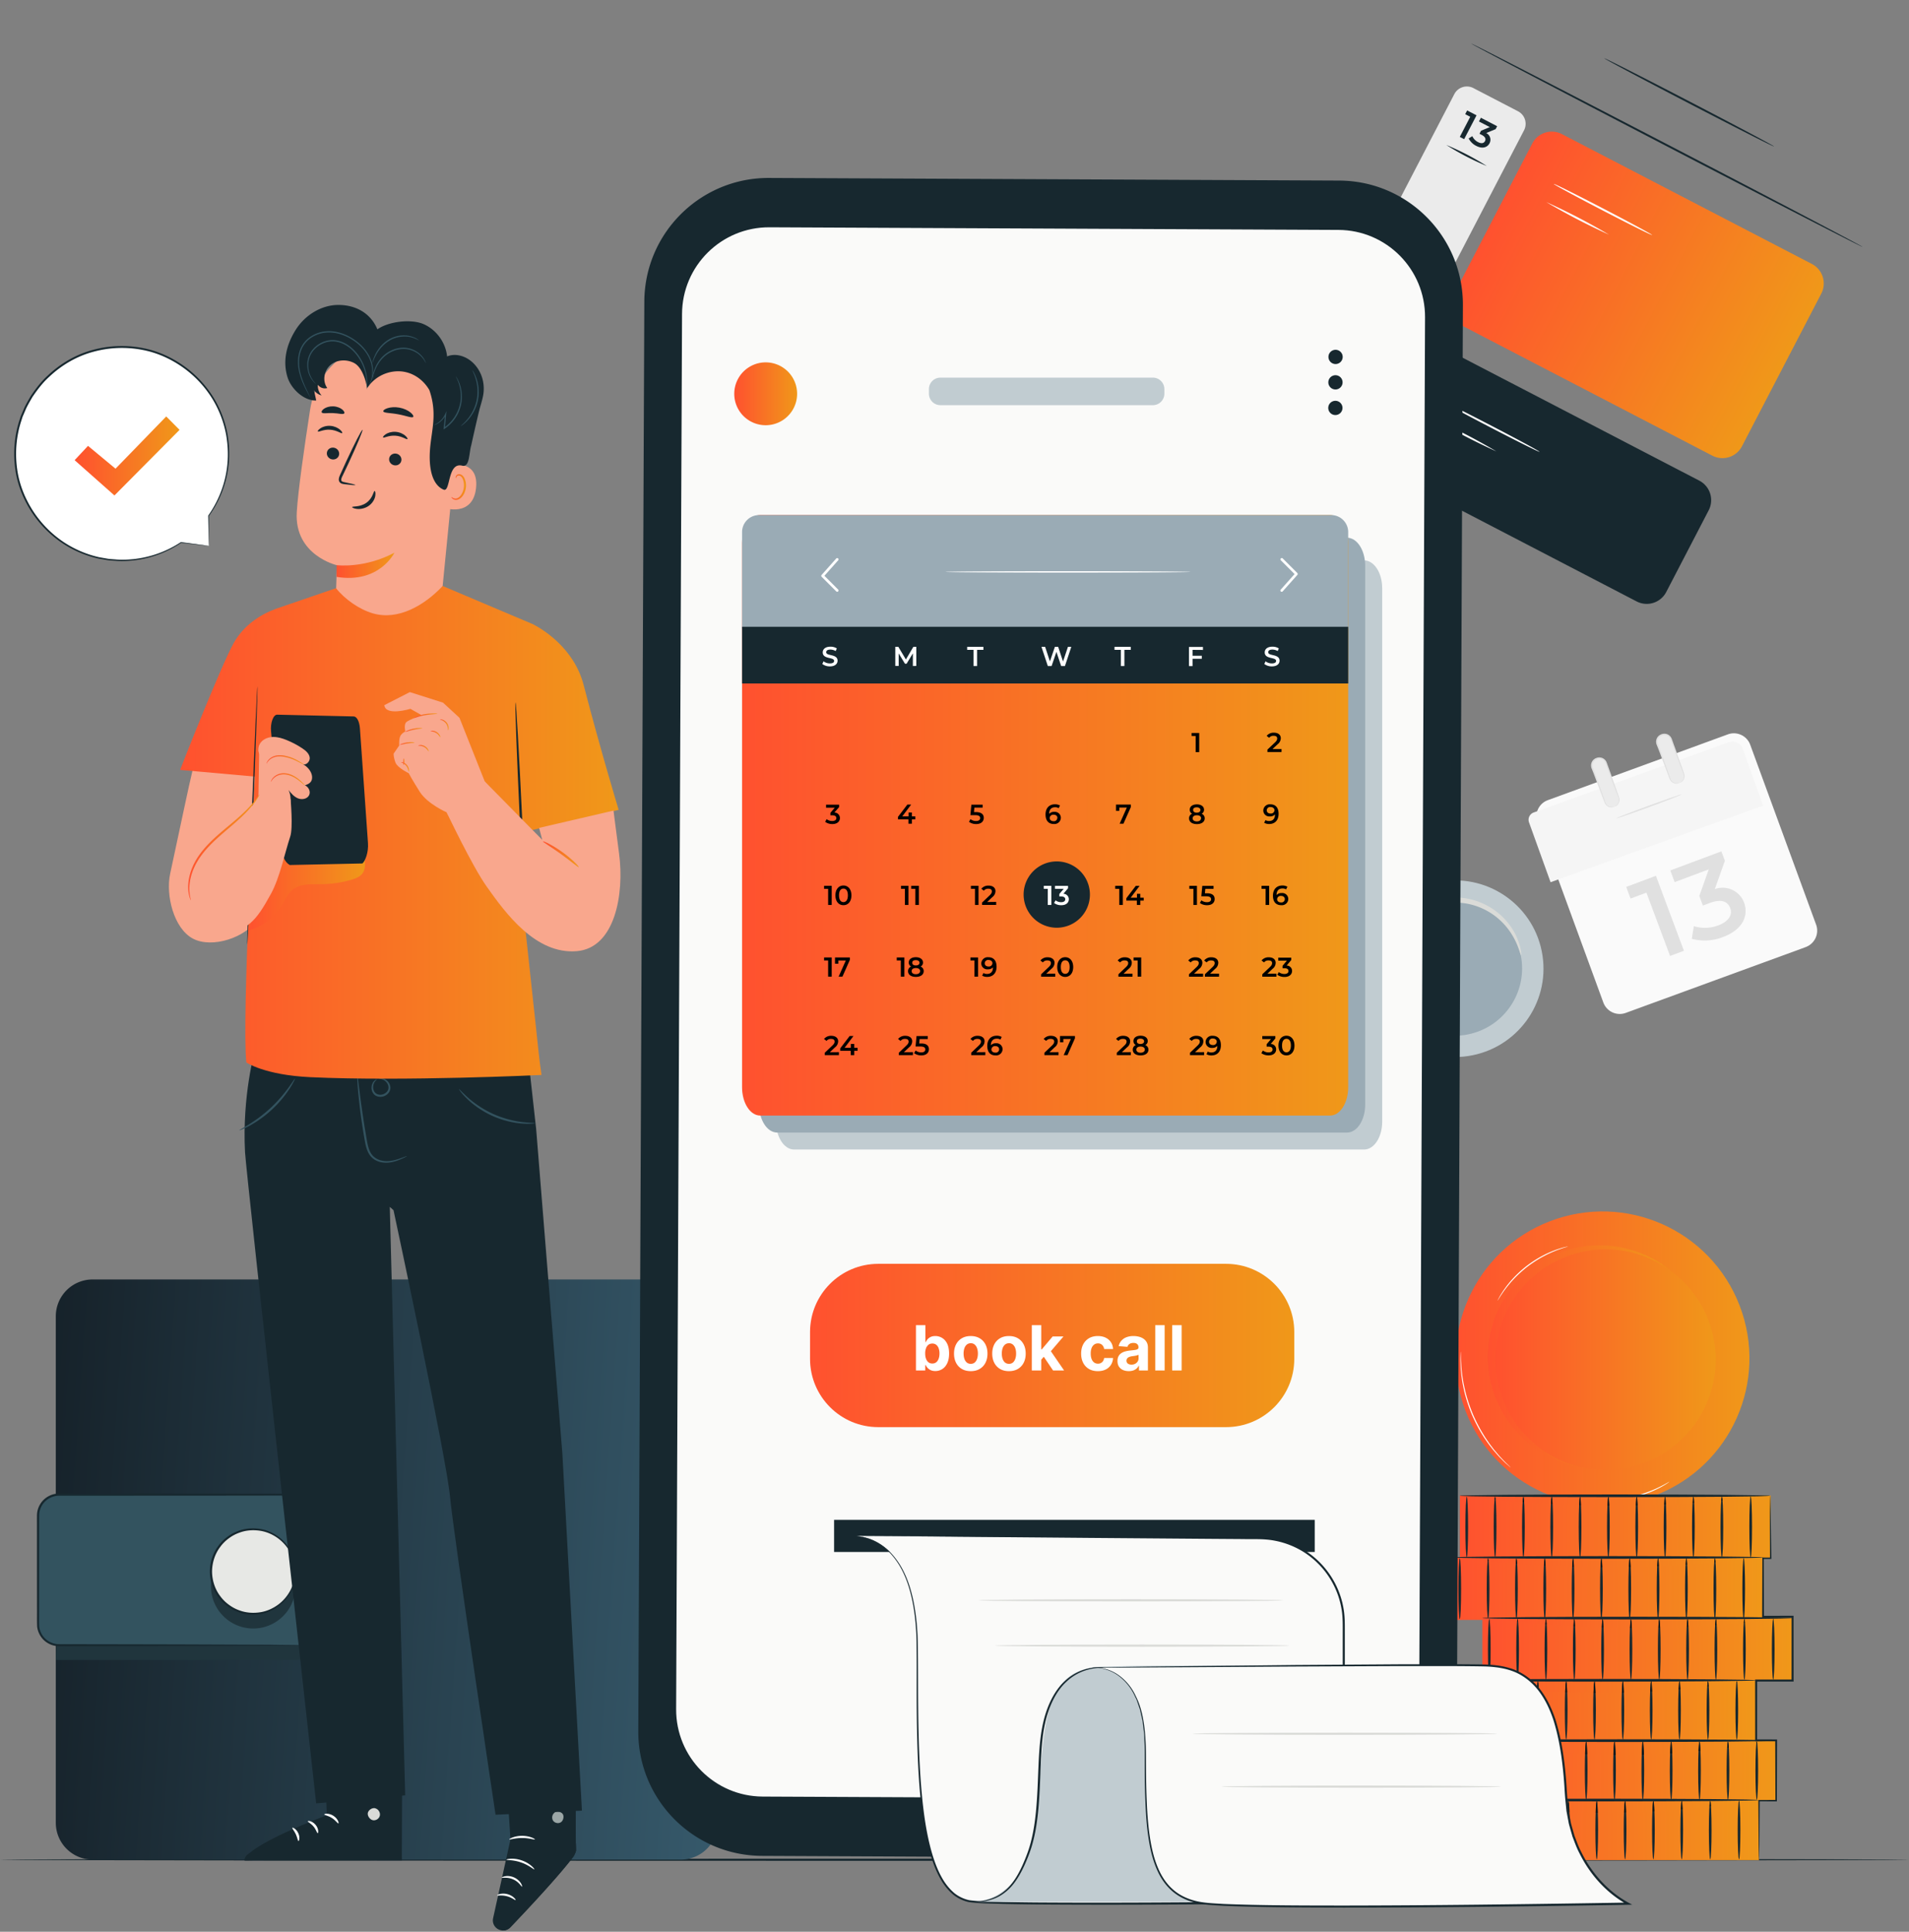 <svg width="337" height="341" fill="none" xmlns="http://www.w3.org/2000/svg"><rect width="100%" height="100%" fill="#808080" stroke="none"/><path d="m267.975 19.64-7.874-4.091a2.496 2.496 0 0 0-3.366 1.064l-15.277 29.408a2.495 2.495 0 0 0 1.064 3.365l7.875 4.091a2.495 2.495 0 0 0 3.365-1.064l15.278-29.407a2.496 2.496 0 0 0-1.065-3.366Z" fill="#EBEBEB"/><path d="m260.658 20.354-2.188 4.212-.768-.398 1.845-3.551-.891-.463.341-.656 1.661.856ZM262.953 25.293c-.369.709-1.227 1.044-2.358.457a3.004 3.004 0 0 1-1.329-1.309l.644-.409c.208.457.566.83 1.014 1.055.586.305 1.019.217 1.222-.176.204-.392.051-.77-.588-1.102l-.381-.197.277-.534 1.546-.64-1.916-.995.341-.657 2.871 1.492-.271.521-1.659.686a1.311 1.311 0 0 1 .677.78 1.326 1.326 0 0 1-.09 1.028ZM328.78 43.569c-.046.088-15.53-7.874-34.584-17.773-19.055-9.899-34.478-17.993-34.432-18.081.045-.088 15.524 7.871 34.59 17.776 19.066 9.905 34.469 17.996 34.426 18.078ZM313.166 25.852c-.042.082-6.782-3.33-15.043-7.622-8.262-4.292-14.934-7.847-14.892-7.93.043-.081 6.777 3.328 15.05 7.626s14.931 7.838 14.885 7.926ZM262.474 29.306a45.708 45.708 0 0 1-7.154-3.716 47.368 47.368 0 0 1 7.154 3.716Z" fill="#17282F"/><path d="M319.857 46.596 275.73 23.673a3.883 3.883 0 0 0-5.235 1.655l-13.999 26.947a3.883 3.883 0 0 0 1.656 5.235l44.126 22.924a3.882 3.882 0 0 0 5.235-1.656l13.999-26.947a3.883 3.883 0 0 0-1.655-5.235Z" fill="url(#a)"/><path d="M291.647 41.486c-.046.088-3.964-1.866-8.751-4.353-4.787-2.487-8.644-4.573-8.598-4.66.045-.088 3.964 1.865 8.757 4.355 4.792 2.49 8.635 4.576 8.592 4.658ZM284.044 41.424a113.57 113.57 0 0 1-11.08-5.756 113.593 113.593 0 0 1 11.08 5.756Z" fill="#fff"/><path d="m248.1 57.89-7.874-4.091a2.497 2.497 0 0 0-3.366 1.064l-9.433 18.158a2.496 2.496 0 0 0 1.064 3.366l7.875 4.09a2.497 2.497 0 0 0 3.366-1.064l9.433-18.157a2.496 2.496 0 0 0-1.065-3.366Z" fill="#EBEBEB"/><path d="m240.78 58.62-2.185 4.206-.768-.398 1.848-3.557-.891-.463.338-.65 1.658.861ZM244.791 60.702l-.271.521-3.555 2.833-.832-.432 3.423-2.723-1.658-.862-.371.715-.727-.377.716-1.377 3.275 1.702ZM242.581 67.603a47.415 47.415 0 0 1-7.154-3.716 47.415 47.415 0 0 1 7.154 3.716ZM299.983 84.846l-44.127-22.923a3.883 3.883 0 0 0-5.235 1.655l-7.494 14.426a3.883 3.883 0 0 0 1.656 5.235l44.126 22.923a3.881 3.881 0 0 0 5.235-1.655l7.494-14.426a3.883 3.883 0 0 0-1.655-5.235Z" fill="#17282F"/><path d="M271.768 79.751c-.042.082-3.964-1.866-8.751-4.352-4.787-2.487-8.641-4.579-8.598-4.66.043-.083 3.964 1.865 8.757 4.355 4.793 2.49 8.638 4.57 8.592 4.657ZM264.166 79.682a113.57 113.57 0 0 1-11.08-5.756 113.593 113.593 0 0 1 11.08 5.756Z" fill="#fff"/><path d="M272.302 168.671c1.283 8.514-4.595 16.459-13.128 17.746-8.535 1.286-16.493-4.573-17.776-13.088-1.284-8.514 4.594-16.46 13.128-17.746 8.534-1.286 16.493 4.574 17.776 13.088Z" fill="#C1CCD1"/><path d="M268.567 169.177c.978 6.489-3.501 12.543-10.005 13.524-6.503.98-12.568-3.486-13.546-9.973-.978-6.489 3.501-12.544 10.004-13.524 6.504-.98 12.569 3.485 13.547 9.973Z" fill="#9AABB5"/><path d="M268.532 168.612c-.071.013-.199-.496-.525-1.37a12.658 12.658 0 0 0-1.902-3.404 12.212 12.212 0 0 0-1.882-1.905 11.936 11.936 0 0 0-2.61-1.595 11.105 11.105 0 0 0-1.555-.565 11.001 11.001 0 0 0-1.688-.349 11.523 11.523 0 0 0-1.781-.095c-.605.017-1.216.079-1.828.187a12.74 12.74 0 0 0-1.777.472 11.59 11.59 0 0 0-3.088 1.644 11.92 11.92 0 0 0-3.13 3.496 12.275 12.275 0 0 0-1.085 2.448 12.657 12.657 0 0 0-.572 3.856c.005.932.066 1.454-.005 1.466-.053.011-.234-.491-.349-1.445-.11-.948-.136-2.371.306-4.055a12.08 12.08 0 0 1 1.045-2.64 12.143 12.143 0 0 1 6.575-5.623 13.033 13.033 0 0 1 1.915-.515c.66-.116 1.321-.182 1.973-.197a12.095 12.095 0 0 1 5.396 1.153c1.05.49 1.965 1.113 2.744 1.778a12.098 12.098 0 0 1 1.913 2.098 11.023 11.023 0 0 1 1.725 3.685c.229.933.238 1.466.185 1.475Z" fill="#DADBD8"/><path d="m188.787 60.113-2.444 7.856-.809-.252 2.222-7.137-1.852-.576.225-.719 2.658.828ZM194.644 69.758l-.223.719-5.51-1.715.178-.573 4.261-2.182c1.159-.598 1.492-1.074 1.659-1.612.284-.91-.182-1.67-1.382-2.043-.92-.286-1.715-.226-2.416.208l-.418-.672c.83-.53 1.931-.63 3.132-.256 1.593.496 2.352 1.619 1.943 2.931-.234.752-.679 1.352-2.056 2.056l-3.488 1.795 4.32 1.344ZM203.333 70.987l-1.571-.489-.642 2.064-.808-.25.642-2.066-4.433-1.38.183-.583 5.784-3.91.898.279-5.597 3.821 3.412 1.062.565-1.817.785.244-.566 1.817 1.572.49-.224.718ZM215.371 74.736l-1.57-.489-.643 2.066-.808-.252.643-2.065-4.432-1.38.181-.584 5.784-3.91.897.28-5.596 3.82 3.411 1.062.566-1.817.786.244-.566 1.818 1.57.489-.223.718ZM222.314 76.629c-.416 1.336-1.673 2.09-3.592 1.492-1.134-.353-2.088-1.081-2.502-1.888l.592-.516c.341.684 1.12 1.344 2.13 1.66 1.335.415 2.244-.016 2.542-.97.314-1.01-.12-1.834-2.117-2.456l-1.672-.52 1.631-3.813 4.298 1.338-.225.719-3.591-1.119-1.047 2.42 1.01.313c2.367.737 2.975 1.948 2.543 3.34ZM229.285 78.784c.321-1.032-.236-1.93-1.448-2.308-1.201-.374-2.25.111-2.554 1.087-.269.865.194 1.907 1.552 2.33 1.135.353 2.126-.065 2.45-1.109Zm.804.226c-.457 1.47-1.906 2.053-3.433 1.578-2.087-.65-2.77-2.45-1.998-4.93.831-2.67 2.723-3.608 4.855-2.945.707.22 1.331.55 1.73 1.007l-.529.549c-.319-.394-.826-.663-1.409-.844-1.694-.528-3.123.222-3.786 2.354-.057.18-.115.407-.165.65.661-.742 1.731-.938 2.821-.6 1.559.486 2.361 1.745 1.914 3.181ZM240.808 82.44c-.408 1.313-1.676 2.027-3.572 1.437-1.134-.353-2.099-1.085-2.513-1.891l.59-.517c.341.684 1.131 1.348 2.153 1.666 1.301.406 2.209.024 2.512-.953.293-.942-.176-1.766-1.634-2.22l-.561-.175.184-.594 3.026-2.05-4.017-1.25.224-.718 5.049 1.571-.178.573-3.092 2.102c1.655.615 2.221 1.763 1.829 3.02ZM247.909 84.58c.321-1.031-.237-1.931-1.448-2.308-1.202-.374-2.25.112-2.553 1.088-.27.864.193 1.907 1.55 2.33 1.135.353 2.126-.065 2.451-1.11Zm.803.227c-.457 1.47-1.907 2.053-3.433 1.578-2.088-.65-2.77-2.45-1.998-4.93.832-2.671 2.724-3.608 4.855-2.945.708.22 1.331.55 1.73 1.006l-.527.55c-.321-.395-.827-.663-1.411-.845-1.694-.527-3.121.222-3.785 2.354-.056.18-.116.407-.165.65.661-.742 1.732-.938 2.819-.599 1.56.486 2.362 1.745 1.915 3.18ZM257.653 81.543l-.178.572-5.555 6.26-.876-.273 5.454-6.13-4.04-1.259-.458 1.47-.796-.247.682-2.189 5.767 1.796Z" fill="#fff"/><path d="M337 328.291c0 .107-75.446.193-168.492.193C75.43 328.484 0 328.398 0 328.291c0-.107 75.43-.193 168.508-.193 93.046 0 168.492.086 168.492.193Z" fill="#17282F"/><path d="M120.188 328.266H16.354a6.506 6.506 0 0 1-6.505-6.507v-89.4a6.506 6.506 0 0 1 6.506-6.507h103.833a6.506 6.506 0 0 1 6.506 6.507v89.4a6.506 6.506 0 0 1-6.506 6.507Z" fill="url(#b)"/><path d="M52.41 293.016H9.85l.105-2.625c.153.02.31.029.469.029H53.42c.577 0 1.123-.131 1.61-.366h.342a2.963 2.963 0 0 1-2.962 2.962Z" fill="#20353D"/><path d="M53.42 290.414H10.424a3.704 3.704 0 0 1-3.705-3.704v-19.169a3.705 3.705 0 0 1 3.705-3.705H53.42a3.705 3.705 0 0 1 3.705 3.705v19.169a3.704 3.704 0 0 1-3.705 3.704Z" fill="#33535F"/><path d="M53.42 290.417c-.009-.037.538.043 1.443-.336.442-.198.96-.537 1.402-1.092a3.675 3.675 0 0 0 .783-2.26l-.06-15.816-.007-2.563c-.006-.437.016-.884-.042-1.303a3.552 3.552 0 0 0-2.427-2.881c-.437-.144-.883-.179-1.367-.17l-1.46.003-12.535.017-28.724.015c-1.212-.003-2.391.657-3 1.69a3.431 3.431 0 0 0-.508 1.687c-.015.61-.004 1.244-.008 1.86 0 2.482-.002 4.927-.003 7.329l-.004 7.074c.007 1.147-.022 2.319.016 3.41.114 1.069.73 2.064 1.63 2.614.444.28.948.458 1.463.519.505.05 1.073.017 1.603.028l3.182.004 6.085.01c3.925.008 7.582.017 10.923.023l15.815.062 4.3.036 1.118.019c.252.007.381.021.381.021s-.129.012-.38.019l-1.12.019-4.299.037-15.815.061-10.923.023a10194.499 10194.499 0 0 1-9.267.014c-.546-.01-1.063.027-1.644-.025a3.914 3.914 0 0 1-1.612-.568c-.991-.603-1.674-1.698-1.802-2.878-.044-1.167-.013-2.284-.024-3.448l-.005-7.074-.003-7.329c.003-.623-.007-1.235.007-1.874a3.82 3.82 0 0 1 .563-1.874c.675-1.145 1.986-1.881 3.331-1.875l28.724.015 12.535.018c.491 0 .977.002 1.46.003.478-.009.998.031 1.462.19a3.86 3.86 0 0 1 2.184 1.807c.229.416.376.869.438 1.329.06.467.034.907.038 1.343l-.006 2.563-.063 15.817a3.781 3.781 0 0 1-.843 2.331 3.812 3.812 0 0 1-1.461 1.092c-.461.192-.842.233-1.092.264-.254.006-.383 0-.383 0Z" fill="#17282F"/><path d="M44.7 287.469a7.462 7.462 0 1 1 0-14.924 7.462 7.462 0 0 1 0 14.924Z" fill="#20353D"/><path d="M52.163 277.412a7.462 7.462 0 1 1-14.925.001 7.462 7.462 0 0 1 14.925-.001Z" fill="#E7E8E5"/><path d="M52.163 277.41c-.05.004-.01-.665-.307-1.803a7.437 7.437 0 0 0-2.724-4.019c-.832-.618-1.878-1.141-3.084-1.35-1.197-.2-2.546-.16-3.828.332a6.857 6.857 0 0 0-1.84.994 6.838 6.838 0 0 0-1.536 1.548c-.894 1.192-1.397 2.721-1.412 4.297.014 1.578.517 3.108 1.412 4.299a6.836 6.836 0 0 0 1.535 1.548c.572.429 1.195.77 1.84.996 1.283.491 2.633.532 3.83.331 1.205-.209 2.252-.733 3.084-1.35a7.437 7.437 0 0 0 2.723-4.019c.296-1.138.256-1.807.307-1.804 0 0 .096.667-.16 1.841-.254 1.149-.983 2.859-2.704 4.199-.852.655-1.935 1.216-3.191 1.448-1.248.224-2.66.194-4.01-.312a7.14 7.14 0 0 1-1.938-1.033 7.183 7.183 0 0 1-1.622-1.62c-.944-1.25-1.48-2.864-1.493-4.524.014-1.659.55-3.272 1.494-4.522a7.17 7.17 0 0 1 1.621-1.619 7.169 7.169 0 0 1 1.938-1.034c1.35-.504 2.762-.535 4.01-.311 1.255.232 2.338.792 3.19 1.447 1.721 1.341 2.45 3.051 2.704 4.2.256 1.174.16 1.84.16 1.84Z" fill="#17282F"/><path d="M307.101 230.469c5.138 13.36-1.528 28.356-14.889 33.493-13.361 5.137-28.355-1.53-33.493-14.89-5.137-13.361 1.529-28.356 14.89-33.493 13.361-5.137 28.356 1.529 33.492 14.89Z" fill="url(#c)"/><path d="M300.77 232.462c3.905 10.158-1.162 21.557-11.319 25.462-10.158 3.906-21.556-1.162-25.462-11.319-3.905-10.158 1.161-21.556 11.319-25.462 10.158-3.905 21.556 1.162 25.462 11.319Z" fill="url(#d)"/><path d="M279.267 258.992c-6.612-1.063-12.505-5.472-15.17-12.113a19.661 19.661 0 0 1-1.426-7.328c-.006-7.922 4.801-15.395 12.637-18.408a19.644 19.644 0 0 1 7.067-1.318 19.77 19.77 0 0 1 12.365 4.36 19.499 19.499 0 0 0-11.303-3.624c-2.32 0-4.679.418-6.973 1.3-7.73 2.973-12.473 10.346-12.467 18.162a19.368 19.368 0 0 0 1.3 6.958c2.433 6.328 7.812 10.652 13.97 12.011Z" fill="url(#e)"/><path d="M301.584 233.033c3.853 10.02-1.146 21.266-11.167 25.12-10.021 3.853-21.267-1.147-25.12-11.167-3.852-10.021 1.147-21.268 11.168-25.12 10.02-3.853 21.266 1.146 25.119 11.167Z" fill="url(#f)"/><path d="M266.673 259.039c-.004.005-.067-.045-.185-.144l-.504-.441c-.221-.19-.485-.43-.771-.73-.288-.296-.632-.62-.966-1.021l-.538-.616c-.186-.216-.359-.457-.549-.697-.388-.475-.749-1.023-1.141-1.591a28.177 28.177 0 0 1-2.124-3.947 28.01 28.01 0 0 1-1.408-4.256c-.144-.675-.293-1.313-.372-1.922-.044-.303-.099-.594-.129-.877l-.078-.815c-.062-.517-.06-.99-.078-1.403-.022-.414-.014-.77-.001-1.061l.027-.671a1.12 1.12 0 0 1 .022-.232c.007.001.012.081.017.234l.009.669c-.002.29.002.645.034 1.056.028.411.036.881.106 1.395l.09.809c.033.281.092.569.139.87.085.605.24 1.238.387 1.906a29.139 29.139 0 0 0 1.413 4.222 28.967 28.967 0 0 0 2.096 3.926c.384.567.738 1.114 1.118 1.591.187.241.356.482.537.699l.526.621c.326.404.661.733.94 1.035.277.307.532.553.745.751l.479.467c.109.108.164.167.159.173ZM276.788 220.033c.003.012-.211.084-.599.203a9.7 9.7 0 0 0-.704.231c-.271.099-.586.196-.919.341-.338.135-.706.284-1.089.471-.392.171-.792.391-1.217.613a22.185 22.185 0 0 0-2.609 1.704 22.337 22.337 0 0 0-2.319 2.084c-.324.354-.639.684-.905 1.017a15.91 15.91 0 0 0-.735.933c-.225.284-.4.563-.565.8-.167.236-.299.447-.404.62-.215.346-.34.534-.352.528-.012-.007.091-.207.287-.566.096-.181.218-.399.378-.641.158-.243.326-.53.545-.822.212-.298.446-.624.723-.953.262-.342.576-.678.9-1.038a20.92 20.92 0 0 1 2.329-2.115 20.943 20.943 0 0 1 2.642-1.707c.431-.22.837-.436 1.235-.603.39-.182.764-.325 1.107-.452.339-.137.658-.227.935-.316a7.71 7.71 0 0 1 .716-.201c.397-.097.617-.144.62-.131ZM294.677 261.58c.008.011-.13.111-.386.282-.254.175-.636.405-1.121.669a18.802 18.802 0 0 1-3.995 1.593c-1.628.439-3.153.61-4.254.64a13.51 13.51 0 0 1-1.305-.012c-.307-.018-.476-.035-.475-.049 0-.013.171-.022.477-.026.307-.001.75-.015 1.296-.049a21.43 21.43 0 0 0 4.211-.69 21.548 21.548 0 0 0 3.983-1.528c.488-.247.879-.458 1.144-.611.267-.152.418-.23.425-.219Z" fill="#fff"/><path d="M257.711 275.07h54.871v-11.065h-54.871v11.065Z" fill="url(#g)"/><path d="M309.053 264.194c-.132 0-.239 2.401-.239 5.364 0 2.962.107 5.364.239 5.364.131 0 .238-2.402.238-5.364 0-2.963-.107-5.364-.238-5.364ZM303.966 264.194c-.131 0-.237 2.401-.237 5.364 0 2.962.106 5.364.237 5.364.132 0 .239-2.402.239-5.364 0-2.963-.107-5.364-.239-5.364ZM298.938 264.194c-.132 0-.238 2.401-.238 5.364 0 2.962.106 5.364.238 5.364.131 0 .238-2.402.238-5.364 0-2.963-.107-5.364-.238-5.364ZM293.936 264.194c-.132 0-.239 2.401-.239 5.364 0 2.962.107 5.364.239 5.364.131 0 .238-2.402.238-5.364 0-2.963-.107-5.364-.238-5.364ZM288.937 264.194c-.133 0-.239 2.401-.239 5.364 0 2.962.106 5.364.239 5.364.131 0 .238-2.402.238-5.364 0-2.963-.107-5.364-.238-5.364ZM283.934 264.194c-.131 0-.238 2.401-.238 5.364 0 2.962.107 5.364.238 5.364.132 0 .239-2.402.239-5.364 0-2.963-.107-5.364-.239-5.364ZM278.933 264.194c-.132 0-.239 2.401-.239 5.364 0 2.962.107 5.364.239 5.364.131 0 .238-2.402.238-5.364 0-2.963-.107-5.364-.238-5.364ZM273.932 264.194c-.131 0-.238 2.401-.238 5.364 0 2.962.107 5.364.238 5.364.132 0 .239-2.402.239-5.364 0-2.963-.107-5.364-.239-5.364ZM268.931 264.194c-.132 0-.239 2.401-.239 5.364 0 2.962.107 5.364.239 5.364.131 0 .238-2.402.238-5.364 0-2.963-.107-5.364-.238-5.364ZM263.931 264.194c-.132 0-.239 2.401-.239 5.364 0 2.962.107 5.364.239 5.364.131 0 .238-2.402.238-5.364 0-2.963-.107-5.364-.238-5.364ZM258.928 264.194c-.131 0-.238 2.401-.238 5.364 0 2.962.107 5.364.238 5.364.132 0 .239-2.402.239-5.364 0-2.963-.107-5.364-.239-5.364Z" fill="#17282F"/><path d="m284.865 265.797-.761-.002c-.044-.989-.104-1.602-.171-1.602-.066 0-.126.612-.169 1.601a207.043 207.043 0 0 1-4.666-.079c-.042-.942-.101-1.522-.165-1.522-.065 0-.124.576-.166 1.512a195.776 195.776 0 0 1-4.679-.194c-.042-.821-.097-1.318-.157-1.318-.059 0-.114.49-.155 1.301a191.018 191.018 0 0 1-4.708-.318c-.039-.619-.086-.983-.138-.983-.05 0-.097.355-.136.961a182.55 182.55 0 0 1-4.763-.449c-.031-.329-.065-.512-.101-.512-.036 0-.07.175-.1.49a170.167 170.167 0 0 1-5.243-.652l53.111-.012c-.858.117-1.721.228-2.587.333-.019-.104-.038-.159-.058-.159-.021 0-.042.06-.061.173a191.43 191.43 0 0 1-4.909.53c-.035-.448-.075-.703-.118-.703s-.084.263-.12.725c-1.578.148-3.167.277-4.763.388-.04-.699-.09-1.113-.145-1.113-.055 0-.106.422-.147 1.133-1.558.105-3.124.194-4.694.264-.042-.868-.098-1.397-.16-1.397-.063 0-.119.535-.161 1.411-1.554.067-3.112.117-4.673.149-.042-.964-.102-1.56-.167-1.56-.066 0-.126.599-.169 1.567-1.299.024-2.6.037-3.901.037Z" fill="url(#h)"/><path d="M308.994 264.367c.019-.114.04-.174.061-.174.02 0 .039.055.058.16l-.119.014ZM303.846 264.922c.035-.462.076-.725.119-.725s.084.255.118.703l-.237.022ZM298.791 265.328c.041-.71.091-1.133.146-1.133.055 0 .106.415.146 1.113l-.292.02ZM293.775 265.602c.043-.877.099-1.412.162-1.412.061 0 .118.53.16 1.397l-.322.015ZM288.767 265.758c.043-.968.102-1.567.168-1.567.066 0 .125.596.167 1.56l-.335.007ZM284.105 265.797a38.31 38.31 0 0 0-.339-.002c.043-.989.103-1.601.169-1.601.067 0 .126.613.17 1.603ZM279.1 265.719a35.498 35.498 0 0 1-.331-.01c.042-.936.101-1.513.165-1.513.065 0 .124.581.166 1.523ZM274.088 265.508l-.312-.017c.042-.811.096-1.301.156-1.301s.115.497.156 1.318ZM269.068 265.18l-.273-.023c.039-.606.085-.961.136-.961.051 0 .099.364.137.984ZM264.032 264.703l-.201-.021c.03-.315.064-.491.1-.491.036 0 .07.184.101.512Z" fill="#0F191D"/><path d="M257.696 264.043c0 .131 12.262.238 27.385.238 15.129 0 27.389-.107 27.389-.238 0-.132-12.26-.239-27.389-.239-15.123 0-27.385.107-27.385.239Z" fill="#17282F"/><path d="M256.478 285.953h54.87v-11.065h-54.87v11.065Z" fill="url(#i)"/><path d="M307.821 275.076c-.132 0-.238 2.402-.238 5.365s.106 5.364.238 5.364c.131 0 .238-2.401.238-5.364s-.107-5.365-.238-5.365ZM302.734 275.076c-.132 0-.239 2.402-.239 5.365s.107 5.364.239 5.364c.131 0 .237-2.401.237-5.364s-.106-5.365-.237-5.365ZM297.704 275.076c-.131 0-.238 2.402-.238 5.365s.107 5.364.238 5.364c.132 0 .238-2.401.238-5.364s-.106-5.365-.238-5.365ZM292.705 275.076c-.132 0-.238 2.402-.238 5.365s.106 5.364.238 5.364c.131 0 .238-2.401.238-5.364s-.107-5.365-.238-5.365ZM287.703 275.076c-.132 0-.238 2.402-.238 5.365s.106 5.364.238 5.364c.131 0 .238-2.401.238-5.364s-.107-5.365-.238-5.365ZM282.702 275.076c-.132 0-.238 2.402-.238 5.365s.106 5.364.238 5.364.238-2.401.238-5.364-.106-5.365-.238-5.365ZM277.701 275.076c-.132 0-.238 2.402-.238 5.365s.106 5.364.238 5.364c.131 0 .238-2.401.238-5.364s-.107-5.365-.238-5.365ZM272.699 275.076c-.131 0-.238 2.402-.238 5.365s.107 5.364.238 5.364c.132 0 .238-2.401.238-5.364s-.106-5.365-.238-5.365ZM267.698 275.076c-.132 0-.238 2.402-.238 5.365s.106 5.364.238 5.364c.131 0 .238-2.401.238-5.364s-.107-5.365-.238-5.365ZM262.698 275.076c-.132 0-.238 2.402-.238 5.365s.106 5.364.238 5.364c.131 0 .238-2.401.238-5.364s-.107-5.365-.238-5.365ZM257.697 275.076c-.132 0-.239 2.402-.239 5.365s.107 5.364.239 5.364c.131 0 .237-2.401.237-5.364s-.106-5.365-.237-5.365Z" fill="#17282F"/><path d="m283.633 276.68-.761-.002c-.043-.99-.103-1.603-.169-1.603-.067 0-.127.613-.17 1.602a206.855 206.855 0 0 1-4.665-.079c-.043-.942-.102-1.523-.167-1.523-.063 0-.122.577-.165 1.513a195.776 195.776 0 0 1-4.679-.194c-.042-.821-.097-1.319-.156-1.319-.06 0-.114.49-.156 1.302a191.018 191.018 0 0 1-4.708-.318c-.039-.619-.087-.984-.137-.984-.051 0-.098.356-.137.962a174.617 174.617 0 0 1-4.763-.45c-.031-.328-.065-.512-.102-.512-.035 0-.069.176-.099.491-1.764-.192-3.512-.41-5.243-.652l53.111-.012c-.858.117-1.72.228-2.588.333-.017-.104-.037-.16-.058-.16-.02 0-.04.061-.06.174-1.623.197-3.261.373-4.908.529-.035-.447-.075-.703-.119-.703-.043 0-.084.264-.119.726-1.58.148-3.167.277-4.764.388-.04-.699-.091-1.114-.145-1.114-.056 0-.106.423-.146 1.134-1.56.105-3.124.194-4.695.263-.042-.867-.098-1.397-.16-1.397s-.119.535-.161 1.412c-1.554.067-3.113.117-4.672.149-.043-.965-.103-1.561-.168-1.561-.066 0-.125.599-.168 1.568-1.3.024-2.602.037-3.903.037Z" fill="url(#j)"/><path d="M307.761 275.25c.019-.114.039-.174.06-.174.02 0 .04.055.058.16l-.118.014ZM302.614 275.797c.035-.462.076-.726.12-.726.043 0 .083.256.118.704l-.238.022ZM297.559 276.203c.04-.71.09-1.133.146-1.133.054 0 .105.415.145 1.113l-.291.02ZM292.543 276.484c.042-.876.099-1.411.161-1.411s.118.529.16 1.397l-.321.014ZM287.535 276.641c.043-.969.103-1.567.168-1.567.065 0 .125.595.168 1.56l-.336.007ZM282.872 276.672a38.536 38.536 0 0 0-.34-.002c.043-.989.104-1.601.17-1.601.067 0 .127.613.17 1.603ZM277.867 276.594l-.332-.01c.043-.936.102-1.513.166-1.513.065 0 .123.581.166 1.523ZM272.855 276.391a32.385 32.385 0 0 0-.311-.017c.042-.812.096-1.302.155-1.302.06 0 .115.498.156 1.319ZM267.837 276.055l-.274-.023c.039-.606.086-.961.137-.961.051 0 .098.364.137.984ZM262.8 275.586l-.201-.022c.03-.315.064-.49.099-.49.037 0 .071.184.102.512Z" fill="#0F191D"/><path d="M256.464 274.925c0 .132 12.263.239 27.385.239 15.128 0 27.388-.107 27.388-.239 0-.131-12.26-.237-27.388-.237-15.122 0-27.385.106-27.385.237Z" fill="#17282F"/><path d="M261.688 296.656h54.87v-11.064h-54.87v11.064Z" fill="url(#k)"/><path d="M313.03 285.779c-.132 0-.238 2.401-.238 5.364s.106 5.365.238 5.365c.131 0 .238-2.402.238-5.365s-.107-5.364-.238-5.364ZM307.943 285.779c-.132 0-.239 2.401-.239 5.364s.107 5.365.239 5.365c.131 0 .237-2.402.237-5.365s-.106-5.364-.237-5.364ZM302.914 285.779c-.131 0-.238 2.401-.238 5.364s.107 5.365.238 5.365c.132 0 .238-2.402.238-5.365s-.106-5.364-.238-5.364ZM297.914 285.779c-.132 0-.238 2.401-.238 5.364s.106 5.365.238 5.365c.131 0 .238-2.402.238-5.365s-.107-5.364-.238-5.364ZM292.912 285.779c-.131 0-.238 2.401-.238 5.364s.107 5.365.238 5.365c.132 0 .238-2.402.238-5.365s-.106-5.364-.238-5.364ZM287.912 285.779c-.131 0-.238 2.401-.238 5.364s.107 5.365.238 5.365.238-2.402.238-5.365-.107-5.364-.238-5.364ZM282.912 285.779c-.132 0-.238 2.401-.238 5.364s.106 5.365.238 5.365c.131 0 .238-2.402.238-5.365s-.107-5.364-.238-5.364ZM277.91 285.779c-.131 0-.238 2.401-.238 5.364s.107 5.365.238 5.365c.132 0 .238-2.402.238-5.365s-.106-5.364-.238-5.364ZM272.908 285.779c-.132 0-.238 2.401-.238 5.364s.106 5.365.238 5.365c.131 0 .238-2.402.238-5.365s-.107-5.364-.238-5.364ZM267.908 285.779c-.132 0-.238 2.401-.238 5.364s.106 5.365.238 5.365c.131 0 .237-2.402.237-5.365s-.106-5.364-.237-5.364ZM262.906 285.779c-.131 0-.238 2.401-.238 5.364s.107 5.365.238 5.365c.132 0 .238-2.402.238-5.365s-.106-5.364-.238-5.364Z" fill="#17282F"/><path d="m288.841 287.383-.761-.002c-.043-.989-.103-1.602-.169-1.602-.067 0-.127.613-.17 1.601a201.126 201.126 0 0 1-4.665-.078c-.043-.942-.102-1.523-.167-1.523-.064 0-.122.576-.165 1.513a201.153 201.153 0 0 1-4.679-.195c-.042-.821-.097-1.318-.156-1.318-.06 0-.114.49-.156 1.301a191.024 191.024 0 0 1-4.708-.317c-.039-.62-.087-.984-.138-.984-.05 0-.097.356-.136.962-1.597-.13-3.186-.28-4.763-.45-.031-.329-.065-.512-.102-.512-.035 0-.069.175-.099.49a170.167 170.167 0 0 1-5.243-.652l53.112-.011c-.859.117-1.721.228-2.589.332-.018-.104-.037-.159-.058-.159-.02 0-.04.06-.06.174-1.623.196-3.261.372-4.909.529-.034-.448-.074-.703-.118-.703-.043 0-.084.264-.119.725-1.58.148-3.167.277-4.764.388-.04-.698-.091-1.113-.145-1.113-.056 0-.106.423-.146 1.133-1.56.106-3.124.194-4.695.264-.042-.868-.099-1.397-.16-1.397-.062 0-.119.534-.161 1.411-1.554.067-3.113.117-4.672.149-.043-.965-.103-1.56-.168-1.56-.066 0-.125.599-.168 1.567-1.3.024-2.602.037-3.903.037Z" fill="url(#l)"/><path d="M312.97 285.953c.019-.114.039-.175.06-.175.02 0 .04.056.058.16-.039.006-.08.01-.118.015ZM307.823 286.508c.035-.461.076-.726.12-.726.043 0 .083.256.117.703l-.237.023ZM302.769 286.914c.04-.71.09-1.133.146-1.133.054 0 .105.415.145 1.113l-.291.02ZM297.753 287.188c.042-.877.099-1.412.16-1.412.062 0 .119.529.161 1.398l-.321.014ZM292.744 287.344c.043-.968.103-1.567.168-1.567.065 0 .125.596.168 1.56l-.336.007ZM288.082 287.383l-.34-.002c.043-.988.103-1.601.17-1.601.066 0 .127.614.17 1.603ZM283.077 287.305l-.332-.01c.043-.937.101-1.514.166-1.514.064 0 .123.581.166 1.524ZM278.066 287.094l-.312-.017c.042-.811.097-1.302.156-1.302s.114.498.156 1.319ZM273.046 286.766l-.274-.022c.039-.606.086-.962.136-.962.052 0 .099.364.138.984ZM268.009 286.289l-.201-.022c.03-.316.064-.491.099-.491.037 0 .071.184.102.513Z" fill="#0F191D"/><path d="M261.674 285.629c0 .131 12.263.238 27.385.238 15.128 0 27.388-.107 27.388-.238 0-.132-12.26-.238-27.388-.238-15.122 0-27.385.106-27.385.238Z" fill="#17282F"/><path d="M255.26 307.219h54.87v-10.642h-54.87v10.642Z" fill="url(#m)"/><path d="M306.603 296.752c-.132 0-.239 2.31-.239 5.159 0 2.85.107 5.159.239 5.159.131 0 .238-2.309.238-5.159 0-2.849-.107-5.159-.238-5.159ZM301.517 296.752c-.132 0-.239 2.31-.239 5.159 0 2.85.107 5.159.239 5.159.131 0 .238-2.309.238-5.159 0-2.849-.107-5.159-.238-5.159ZM296.487 296.752c-.132 0-.238 2.31-.238 5.159 0 2.85.106 5.159.238 5.159.131 0 .238-2.309.238-5.159 0-2.849-.107-5.159-.238-5.159ZM291.486 296.752c-.132 0-.238 2.31-.238 5.159 0 2.85.106 5.159.238 5.159.131 0 .238-2.309.238-5.159 0-2.849-.107-5.159-.238-5.159ZM286.486 296.752c-.132 0-.239 2.31-.239 5.159 0 2.85.107 5.159.239 5.159.131 0 .237-2.309.237-5.159 0-2.849-.106-5.159-.237-5.159ZM281.484 296.752c-.132 0-.238 2.31-.238 5.159 0 2.85.106 5.159.238 5.159.131 0 .238-2.309.238-5.159 0-2.849-.107-5.159-.238-5.159ZM276.483 296.752c-.132 0-.239 2.31-.239 5.159 0 2.85.107 5.159.239 5.159.131 0 .237-2.309.237-5.159 0-2.849-.106-5.159-.237-5.159ZM271.481 296.752c-.132 0-.238 2.31-.238 5.159 0 2.85.106 5.159.238 5.159.131 0 .238-2.309.238-5.159 0-2.849-.107-5.159-.238-5.159ZM266.481 296.752c-.132 0-.238 2.31-.238 5.159 0 2.85.106 5.159.238 5.159.131 0 .238-2.309.238-5.159 0-2.849-.107-5.159-.238-5.159ZM261.48 296.752c-.132 0-.239 2.31-.239 5.159 0 2.85.107 5.159.239 5.159.131 0 .238-2.309.238-5.159 0-2.849-.107-5.159-.238-5.159ZM256.477 296.752c-.131 0-.238 2.31-.238 5.159 0 2.85.107 5.159.238 5.159.132 0 .239-2.309.239-5.159 0-2.849-.107-5.159-.239-5.159Z" fill="#17282F"/><path d="m282.414 298.859-.74-.001c-.043-1.275-.113-2.102-.191-2.102-.079 0-.148.826-.192 2.1a157.99 157.99 0 0 1-4.621-.1c-.043-1.217-.112-2-.188-2-.077 0-.144.777-.188 1.987-1.549-.06-3.095-.142-4.635-.247-.043-1.068-.107-1.74-.179-1.74-.07 0-.133.662-.177 1.715a152.44 152.44 0 0 1-4.665-.401c-.042-.818-.098-1.314-.159-1.314-.06 0-.115.484-.156 1.281a147.52 147.52 0 0 1-4.724-.569c-.035-.453-.076-.712-.12-.712-.043 0-.084.247-.118.678-1.39-.193-2.77-.406-4.139-.64v-.19l52.025-.014c-.853.148-1.71.288-2.571.422-.023-.166-.048-.256-.074-.256-.028 0-.054.098-.077.28-1.611.248-3.238.472-4.873.67-.038-.599-.086-.95-.137-.95-.053 0-.101.365-.141.984-1.565.186-3.139.35-4.721.49-.043-.912-.102-1.474-.167-1.474-.066 0-.125.574-.168 1.504-1.544.133-3.096.245-4.651.334-.044-1.124-.109-1.838-.182-1.838-.074 0-.14.723-.183 1.859-1.539.085-3.083.147-4.628.188-.043-1.244-.113-2.047-.19-2.047-.078 0-.147.808-.19 2.057-1.292.031-2.587.046-3.88.046Z" fill="url(#n)"/><path d="M306.525 297.039c.024-.183.05-.281.078-.281.026 0 .051.09.074.257l-.152.024ZM301.375 297.742c.039-.619.088-.983.14-.983.052 0 .099.351.138.95l-.278.033ZM296.319 298.258c.043-.93.103-1.504.168-1.504.066 0 .124.562.167 1.474l-.335.03ZM291.303 298.617c.043-1.136.109-1.859.183-1.859.072 0 .138.714.182 1.838l-.365.021ZM286.296 298.812c.043-1.249.112-2.056.19-2.056.077 0 .147.803.19 2.047-.127.004-.253.007-.38.009ZM281.676 298.859l-.383-.002c.044-1.273.113-2.1.192-2.1.078 0 .148.827.191 2.102ZM276.67 298.758l-.376-.014c.044-1.209.111-1.987.188-1.987.076 0 .145.783.188 2.001ZM271.66 298.5l-.355-.025c.043-1.053.107-1.715.177-1.715.071 0 .135.672.178 1.74ZM266.64 298.07c-.105-.01-.212-.021-.316-.033.042-.797.097-1.28.157-1.28.061 0 .117.496.159 1.313ZM261.601 297.469l-.239-.034c.035-.432.075-.678.118-.678.044 0 .086.259.121.712Z" fill="#0F191D"/><path d="M255.247 296.613c0 .132 12.262.239 27.386.239 15.128 0 27.387-.107 27.387-.239s-12.259-.238-27.387-.238c-15.124 0-27.386.106-27.386.238Z" fill="#17282F"/><path d="M258.789 317.867h54.871v-10.641h-54.871v10.641Z" fill="url(#o)"/><path d="M310.131 307.4c-.131 0-.238 2.31-.238 5.159 0 2.85.107 5.16.238 5.16.132 0 .238-2.31.238-5.16 0-2.849-.106-5.159-.238-5.159ZM305.042 307.4c-.131 0-.237 2.31-.237 5.159 0 2.85.106 5.16.237 5.16.132 0 .239-2.31.239-5.16 0-2.849-.107-5.159-.239-5.159ZM300.014 307.4c-.131 0-.238 2.31-.238 5.159 0 2.85.107 5.16.238 5.16.132 0 .239-2.31.239-5.16 0-2.849-.107-5.159-.239-5.159ZM295.014 307.4c-.132 0-.239 2.31-.239 5.159 0 2.85.107 5.16.239 5.16.131 0 .238-2.31.238-5.16 0-2.849-.107-5.159-.238-5.159ZM290.012 307.4c-.131 0-.238 2.31-.238 5.159 0 2.85.107 5.16.238 5.16.132 0 .239-2.31.239-5.16 0-2.849-.107-5.159-.239-5.159ZM285.012 307.4c-.131 0-.238 2.31-.238 5.159 0 2.85.107 5.16.238 5.16.132 0 .239-2.31.239-5.16 0-2.849-.107-5.159-.239-5.159ZM280.011 307.4c-.132 0-.239 2.31-.239 5.159 0 2.85.107 5.16.239 5.16s.238-2.31.238-5.16c0-2.849-.106-5.159-.238-5.159ZM275.01 307.4c-.131 0-.238 2.31-.238 5.159 0 2.85.107 5.16.238 5.16.132 0 .239-2.31.239-5.16 0-2.849-.107-5.159-.239-5.159ZM270.008 307.4c-.131 0-.237 2.31-.237 5.159 0 2.85.106 5.16.237 5.16.132 0 .238-2.31.238-5.16 0-2.849-.106-5.159-.238-5.159ZM265.008 307.4c-.131 0-.238 2.31-.238 5.159 0 2.85.107 5.16.238 5.16.132 0 .238-2.31.238-5.16 0-2.849-.106-5.159-.238-5.159ZM260.006 307.4c-.131 0-.237 2.31-.237 5.159 0 2.85.106 5.16.237 5.16.132 0 .239-2.31.239-5.16 0-2.849-.107-5.159-.239-5.159Z" fill="#17282F"/><path d="M285.942 309.805c-.242 0-.486 0-.729-.002-.042-1.443-.117-2.401-.201-2.401-.085 0-.159.958-.202 2.398-1.535-.012-3.07-.049-4.602-.111-.043-1.379-.115-2.287-.197-2.287-.083 0-.155.9-.198 2.27a138.721 138.721 0 0 1-4.616-.277c-.043-1.213-.111-1.993-.188-1.993-.076 0-.143.767-.186 1.963a131.882 131.882 0 0 1-4.647-.453c-.043-.933-.102-1.51-.168-1.51-.064 0-.123.561-.166 1.471-1.578-.186-3.148-.4-4.705-.642-.037-.524-.082-.829-.129-.829s-.09.289-.127.789c-1.754-.277-3.494-.59-5.216-.938l53.111-.016c-.85.166-1.705.325-2.563.476-.026-.201-.053-.311-.082-.311-.03 0-.059.121-.086.341-1.605.28-3.225.532-4.855.755-.041-.686-.091-1.096-.147-1.096-.056 0-.108.426-.149 1.136-1.559.211-3.127.396-4.703.554-.043-1.038-.106-1.69-.176-1.69-.071 0-.134.667-.178 1.725a144.71 144.71 0 0 1-4.631.378c-.043-1.276-.113-2.103-.192-2.103-.08 0-.149.838-.192 2.127-1.534.095-3.071.166-4.61.212-.042-1.408-.116-2.339-.2-2.339-.083 0-.156.936-.199 2.351-1.29.035-2.58.052-3.871.052Z" fill="url(#p)"/><path d="M310.045 307.742c.027-.22.056-.34.085-.34.029 0 .056.11.082.31l-.167.03ZM304.895 308.539c.04-.71.092-1.136.148-1.136.056 0 .106.41.147 1.096l-.295.04ZM299.838 309.125c.044-1.058.107-1.725.177-1.725.07 0 .133.652.177 1.69l-.354.035ZM294.822 309.531c.043-1.289.113-2.126.193-2.126.078 0 .148.827.191 2.102l-.384.024ZM289.813 309.75c.043-1.415.116-2.351.2-2.351s.157.931.199 2.339l-.399.012ZM285.214 309.805l-.402-.004c.042-1.44.116-2.397.201-2.397s.159.958.201 2.401ZM280.208 309.688l-.396-.017c.044-1.37.116-2.27.198-2.27.083 0 .155.907.198 2.287ZM275.198 309.398l-.375-.03c.043-1.195.111-1.962.187-1.962s.145.78.188 1.992ZM270.176 308.914l-.334-.039c.043-.91.102-1.471.166-1.471.066 0 .125.577.168 1.51ZM265.137 308.234a22.65 22.65 0 0 1-.256-.04c.037-.499.08-.788.127-.788s.092.305.129.828Z" fill="#0F191D"/><path d="M258.774 307.262c0 .131 12.262.238 27.385.238 15.129 0 27.389-.107 27.389-.238 0-.132-12.26-.238-27.389-.238-15.123 0-27.385.106-27.385.238Z" fill="#17282F"/><path d="M255.653 328.359h54.871v-10.641h-54.871v10.641Z" fill="url(#q)"/><path d="M306.996 317.9c-.132 0-.238 2.31-.238 5.159 0 2.85.106 5.16.238 5.16.131 0 .237-2.31.237-5.16 0-2.849-.106-5.159-.237-5.159ZM301.909 317.9c-.132 0-.238 2.31-.238 5.159 0 2.85.106 5.16.238 5.16.131 0 .238-2.31.238-5.16 0-2.849-.107-5.159-.238-5.159ZM296.88 317.9c-.131 0-.237 2.31-.237 5.159 0 2.85.106 5.16.237 5.16.132 0 .239-2.31.239-5.16 0-2.849-.107-5.159-.239-5.159ZM291.879 317.9c-.131 0-.237 2.31-.237 5.159 0 2.85.106 5.16.237 5.16.132 0 .239-2.31.239-5.16 0-2.849-.107-5.159-.239-5.159ZM286.879 317.9c-.131 0-.238 2.31-.238 5.159 0 2.85.107 5.16.238 5.16.132 0 .238-2.31.238-5.16 0-2.849-.106-5.159-.238-5.159ZM281.876 317.9c-.131 0-.237 2.31-.237 5.159 0 2.85.106 5.16.237 5.16.132 0 .239-2.31.239-5.16 0-2.849-.107-5.159-.239-5.159ZM276.876 317.9c-.131 0-.238 2.31-.238 5.159 0 2.85.107 5.16.238 5.16.132 0 .238-2.31.238-5.16 0-2.849-.106-5.159-.238-5.159ZM271.875 317.9c-.132 0-.238 2.31-.238 5.159 0 2.85.106 5.16.238 5.16.131 0 .238-2.31.238-5.16 0-2.849-.107-5.159-.238-5.159ZM266.874 317.9c-.132 0-.238 2.31-.238 5.159 0 2.85.106 5.16.238 5.16.131 0 .237-2.31.237-5.16 0-2.849-.106-5.159-.237-5.159ZM261.872 317.9c-.131 0-.238 2.31-.238 5.159 0 2.85.107 5.16.238 5.16.132 0 .238-2.31.238-5.16 0-2.849-.106-5.159-.238-5.159ZM256.871 317.9c-.132 0-.238 2.31-.238 5.159 0 2.85.106 5.16.238 5.16.131 0 .238-2.31.238-5.16 0-2.849-.107-5.159-.238-5.159Z" fill="#17282F"/><path d="m282.808 320-.739-.002c-.044-1.275-.113-2.102-.192-2.102s-.149.826-.192 2.1a161.575 161.575 0 0 1-4.621-.099c-.043-1.217-.111-2.001-.188-2.001s-.144.778-.188 1.987c-1.548-.06-3.095-.142-4.635-.247-.043-1.067-.107-1.74-.179-1.74-.069 0-.133.663-.176 1.715-1.562-.11-3.118-.243-4.665-.401-.043-.817-.098-1.314-.159-1.314-.06 0-.115.484-.157 1.281a142.01 142.01 0 0 1-4.724-.569c-.035-.452-.076-.712-.12-.712-.043 0-.083.247-.118.679-1.758-.245-3.5-.522-5.225-.83l53.111-.015c-.853.148-1.709.289-2.571.423-.023-.166-.048-.257-.074-.257-.027 0-.053.099-.077.28a147.53 147.53 0 0 1-4.872.67c-.04-.598-.087-.95-.139-.95-.052 0-.1.365-.139.984-1.566.187-3.14.35-4.722.491-.043-.913-.102-1.475-.167-1.475-.065 0-.125.575-.168 1.504a158.45 158.45 0 0 1-4.651.335c-.043-1.124-.109-1.839-.182-1.839s-.139.724-.183 1.859c-1.539.084-3.083.148-4.628.189-.043-1.244-.112-2.048-.19-2.048s-.147.808-.191 2.057a161.77 161.77 0 0 1-3.879.047Z" fill="url(#r)"/><path d="M306.918 318.18c.024-.182.05-.281.077-.281.027 0 .052.091.075.258l-.152.023ZM301.768 318.883c.039-.618.087-.984.139-.984.052 0 .099.352.138.95l-.277.034ZM296.711 319.406c.043-.929.102-1.504.168-1.504.065 0 .124.563.167 1.475l-.335.029ZM291.696 319.758c.043-1.135.11-1.859.183-1.859s.139.715.182 1.839l-.365.02ZM286.688 319.953c.043-1.249.112-2.057.19-2.057s.147.804.19 2.048l-.38.009ZM282.068 320l-.383-.002c.043-1.274.113-2.1.191-2.1.079 0 .149.828.192 2.102ZM277.063 319.898a23.934 23.934 0 0 1-.375-.014c.043-1.208.111-1.987.187-1.987.077 0 .145.784.188 2.001ZM272.053 319.641l-.355-.025c.043-1.053.107-1.716.177-1.716.071 0 .135.674.178 1.741ZM267.032 319.211l-.316-.033c.041-.798.096-1.282.157-1.282s.116.498.159 1.315ZM261.992 318.609l-.238-.032c.035-.432.075-.68.118-.68.044 0 .086.26.12.712Z" fill="#0F191D"/><path d="M255.639 317.754c0 .132 12.262.238 27.385.238 15.128 0 27.388-.106 27.388-.238 0-.131-12.26-.238-27.388-.238-15.123 0-27.385.107-27.385.238Z" fill="#17282F"/><path d="M310.523 328.359a.823.823 0 0 1-.017-.182l-.016-.535-.031-2.071-.054-7.708-.001-.118h.119l3.024-.014-.132.132-.031-10.648.163.163-3.528.007h-.169v-.17l-.01-10.559v-.179h.179l3.67-.001h2.757l-.179.18.01-11.268.169.17-5.209-.01h-.16v-.16l.033-10.319v-.128l.127.001 1.344.006-.121.122-.027-8.1.01-2.177.011-.562a.752.752 0 0 1 .016-.192c.005 0 .011.065.019.191l.022.563.054 2.175.137 8.1.002.122h-.123l-1.344.005.127-.126.033 10.319-.16-.16 5.209-.009.17-.001v.17l.01 11.268v.179h-.18l-2.757.001-3.67-.001.179-.179-.01 10.559-.169-.169 3.528.007h.163v.162c-.012 3.939-.023 7.54-.031 10.648v.132h-.132l-3.024-.013.119-.119-.054 7.708-.031 2.071c-.008.22-.013.395-.017.535a.691.691 0 0 1-.017.182ZM235.156 328.07l-100.654-.466c-12.106-.055-21.875-9.912-21.824-22.017l1.066-252.343c.051-12.112 9.914-21.889 22.027-21.833l100.654.465c12.106.056 21.876 9.913 21.825 22.018l-1.067 252.343c-.052 12.112-9.914 21.889-22.027 21.833Z" fill="#17282F"/><path d="m236.281 40.586-19.515-.09-56.994-.263-6.864-.032-17.08-.079c-8.483-.038-15.39 6.808-15.426 15.29l-1.042 246.305c-.035 8.479 6.807 15.382 15.285 15.421l100.453.463c8.482.04 15.39-6.807 15.426-15.29l1.042-246.304c.036-8.479-6.806-15.382-15.285-15.421Z" fill="#FAFAF9"/><path d="M240.807 202.922H140.192c-1.763 0-3.192-2.19-3.192-4.892v-94.216c0-2.702 1.429-4.892 3.192-4.892h100.615c1.764 0 3.193 2.19 3.193 4.892v94.216c0 2.702-1.429 4.892-3.193 4.892Z" fill="#C1CCD1"/><path d="M237.807 199.922H137.193c-1.764 0-3.193-2.211-3.193-4.939V99.861c0-2.728 1.429-4.94 3.193-4.94h100.614c1.764 0 3.193 2.212 3.193 4.94v95.122c0 2.728-1.429 4.939-3.193 4.939Z" fill="#9AABB5"/><path d="M234.807 196.922H134.193c-1.764 0-3.193-2.232-3.193-4.986v-96.03c0-2.752 1.429-4.984 3.193-4.984h100.614c1.764 0 3.193 2.232 3.193 4.984v96.03c0 2.754-1.429 4.986-3.193 4.986Z" fill="url(#s)"/><path d="M131 93.922a3 3 0 0 1 3-3h101a3 3 0 0 1 3 3v17H131v-17Z" fill="#9AABB5"/><path d="M238 110.641H131v10.009h107v-10.009Z" fill="#17282F"/><path d="m145.167 117.209.216-.47c.322.241.713.372 1.115.371.527 0 .753-.188.753-.437 0-.729-2.013-.254-2.013-1.51 0-.545.437-1.006 1.364-1.006.395-.009.785.096 1.124.301l-.198.47a1.877 1.877 0 0 0-.941-.263c-.522 0-.733.202-.733.47 0 .72 2.003.254 2.003 1.496 0 .541-.437 1.002-1.368 1.002a2.182 2.182 0 0 1-1.322-.424ZM161.153 117.568v-2.239l-1.115 1.839h-.277l-1.115-1.825v2.211h-.597v-3.382h.531l1.341 2.243 1.322-2.243h.517v3.382l-.607.014ZM171.855 114.719h-1.12v-.531h2.869v.531h-1.119v2.85h-.63v-2.85ZM197.866 114.719h-1.12v-.531h2.869v.531h-1.124v2.85h-.625v-2.85ZM210.522 114.716v1.044h1.632v.531h-1.632v1.294h-.63v-3.382h2.469v.527l-1.839-.014ZM223.193 117.209l.217-.47c.321.241.712.372 1.114.371.527 0 .748-.188.748-.437 0-.729-2.008-.254-2.008-1.51 0-.545.437-1.006 1.364-1.006a2.08 2.08 0 0 1 1.124.301l-.197.47a1.88 1.88 0 0 0-.941-.263c-.522 0-.734.202-.734.47 0 .72 2.004.254 2.004 1.496 0 .541-.442 1.002-1.369 1.002a2.182 2.182 0 0 1-1.322-.424ZM189.117 114.188l-1.12 3.381h-.668l-.837-2.502-.851 2.502h-.668l-1.119-3.381h.649l.842 2.568.874-2.568h.584l.856 2.586.865-2.586h.593Z" fill="#fff"/><path d="M186.553 163.765a5.851 5.851 0 1 0 0-11.704 5.851 5.851 0 0 0 0 11.704Z" fill="#17282F"/><path d="M211.702 129.391v3.377h-.631v-2.851h-.715v-.526h1.346ZM226.231 132.221v.527h-2.493v-.419l1.341-1.274c.329-.315.385-.513.385-.701 0-.31-.211-.47-.625-.47a.939.939 0 0 0-.795.352l-.438-.338a1.57 1.57 0 0 1 1.285-.56c.733 0 1.208.372 1.208.974a1.36 1.36 0 0 1-.559 1.067l-.903.842h1.594ZM148.271 144.403c0 .569-.428 1.063-1.336 1.063a2.094 2.094 0 0 1-1.27-.395l.268-.47c.284.22.634.336.993.329.446 0 .715-.197.715-.508 0-.31-.226-.503-.739-.503h-.306v-.433l.767-.912h-1.538v-.527h2.305v.423l-.838.96a.962.962 0 0 1 .905.599.982.982 0 0 1 .074.374ZM161.578 144.639h-.598v.766h-.611v-.766h-1.853v-.433l1.665-2.183h.672l-1.571 2.084h1.106v-.682h.592v.682h.598v.532ZM173.666 144.375c0 .597-.433 1.091-1.34 1.091a2.094 2.094 0 0 1-1.27-.395l.263-.47c.287.217.637.333.997.329.447 0 .715-.197.715-.513 0-.315-.207-.526-.908-.526h-.818l.174-1.844h1.985v.522h-1.454l-.07.785h.324c.998-.009 1.402.424 1.402 1.021ZM187.273 144.357a1.125 1.125 0 0 1-.775 1.049 1.142 1.142 0 0 1-.457.052c-.941 0-1.468-.598-1.468-1.684 0-1.157.678-1.797 1.661-1.797.31-.008.617.066.889.217l-.236.47a1.131 1.131 0 0 0-.639-.165c-.64 0-1.04.395-1.04 1.167a1.14 1.14 0 0 1 .903-.353 1.067 1.067 0 0 1 .813.264 1.067 1.067 0 0 1 .349.78Zm-.607.033c0-.353-.263-.578-.677-.578a.624.624 0 0 0-.687.583c0 .315.254.569.701.569a.58.58 0 0 0 .588-.34.587.587 0 0 0 .052-.234h.023ZM199.639 142.023v.424l-1.317 2.958h-.668l1.27-2.85h-1.331v.578h-.583v-1.11h2.629ZM212.672 144.452c0 .626-.546 1.021-1.387 1.021-.842 0-1.379-.395-1.379-1.021a.85.85 0 0 1 .541-.809.775.775 0 0 1-.418-.71c0-.579.508-.941 1.256-.941.747 0 1.265.362 1.265.941a.772.772 0 0 1-.428.71.856.856 0 0 1 .55.809Zm-.635 0c0-.334-.292-.541-.752-.541-.461 0-.744.207-.744.541 0 .334.278.546.744.546.465 0 .733-.226.733-.546h.019Zm-1.411-1.467c0 .287.245.47.64.47s.649-.183.649-.47-.264-.471-.649-.471c-.386 0-.64.141-.64.447v.024ZM225.711 143.661c0 1.157-.673 1.797-1.656 1.797a1.686 1.686 0 0 1-.889-.221l.235-.471c.193.116.415.173.64.165.639 0 1.039-.4 1.039-1.167a1.154 1.154 0 0 1-.903.353 1.047 1.047 0 0 1-.812-.262 1.058 1.058 0 0 1-.354-.777 1.126 1.126 0 0 1 1.237-1.096c.922-.005 1.463.578 1.463 1.679Zm-.729-.63c0-.32-.25-.569-.701-.569a.575.575 0 0 0-.459.138.591.591 0 0 0-.2.435c0 .353.264.574.677.574a.617.617 0 0 0 .467-.141.609.609 0 0 0 .216-.437ZM146.823 156.367v3.382h-.631v-2.855h-.714v-.527h1.345ZM147.48 158.053c0-1.11.612-1.741 1.412-1.741.799 0 1.411.631 1.411 1.741s-.607 1.735-1.411 1.735c-.805 0-1.412-.625-1.412-1.735Zm2.197 0c0-.819-.32-1.195-.785-1.195-.466 0-.777.376-.777 1.195 0 .818.32 1.19.777 1.19.456 0 .785-.377.785-1.19ZM160.369 156.367v3.382h-.626v-2.855h-.691v-.527h1.317ZM162.212 156.367v3.382h-.63v-2.855h-.715v-.527h1.345ZM172.739 156.367v3.382h-.626v-2.855h-.715v-.527h1.341ZM175.857 159.209v.532h-2.488v-.419l1.341-1.275c.329-.315.385-.512.385-.701 0-.31-.211-.47-.625-.47a.941.941 0 0 0-.795.353l-.438-.339a1.561 1.561 0 0 1 1.284-.559c.734 0 1.209.371 1.209.973a1.353 1.353 0 0 1-.56 1.063l-.903.861 1.59-.019Z" fill="#000"/><path d="M185.593 156.367v3.382h-.625v-2.855h-.715v-.527h1.34ZM188.683 158.731c0 .57-.428 1.059-1.336 1.059-.454.011-.9-.126-1.27-.391l.268-.47c.284.22.634.336.993.329.447 0 .715-.197.715-.508 0-.31-.226-.503-.739-.503h-.306v-.433l.767-.912h-1.538v-.527h2.305v.423l-.819.974a.968.968 0 0 1 .96.959Z" fill="#fff"/><path d="M198.213 156.367v3.382h-.626v-2.855h-.715v-.527h1.341ZM201.901 158.976h-.602v.767h-.607v-.767h-1.853v-.419l1.665-2.182h.673l-1.571 2.084h1.105v-.682h.588v.682h.602v.517ZM211.298 156.367v3.382h-.625v-2.855h-.715v-.527h1.34ZM214.427 158.703c0 .598-.428 1.087-1.336 1.087-.454.011-.9-.126-1.27-.391l.264-.47c.286.218.637.333.997.329.447 0 .715-.197.715-.512 0-.316-.207-.527-.908-.527h-.818l.174-1.844h1.984v.527h-1.453l-.07.785h.324c.997-.014 1.397.4 1.397 1.016ZM224.049 156.367v3.382h-.63v-2.855h-.715v-.527h1.345ZM227.422 158.693a1.118 1.118 0 0 1-.38.817 1.13 1.13 0 0 1-.857.279c-.94 0-1.467-.593-1.467-1.679 0-1.157.677-1.797 1.66-1.797.31-.008.617.066.889.217l-.235.47a1.134 1.134 0 0 0-.64-.165c-.639 0-1.039.395-1.039 1.162a1.144 1.144 0 0 1 .903-.353 1.057 1.057 0 0 1 1.166 1.049Zm-.611.028c0-.348-.264-.573-.677-.573a.615.615 0 0 0-.682.583c0 .315.249.569.696.569a.57.57 0 0 0 .246-.021.576.576 0 0 0 .363-.317.585.585 0 0 0 .054-.241ZM146.823 169.016v3.381h-.631v-2.855h-.714v-.526h1.345ZM150.03 169.016v.418l-1.312 2.963h-.673l1.27-2.85h-1.326v.574h-.584v-1.105h2.625ZM159.65 169.016v3.381h-.63v-2.855h-.715v-.526h1.345ZM163.064 171.424c0 .63-.546 1.021-1.388 1.021-.842 0-1.378-.391-1.378-1.021a.854.854 0 0 1 .541-.804.784.784 0 0 1-.419-.711c0-.578.508-.94 1.256-.94s1.265.367 1.265.94a.776.776 0 0 1-.428.711.847.847 0 0 1 .551.804Zm-.635 0c0-.334-.287-.541-.753-.541s-.743.207-.743.541c0 .334.282.546.743.546s.753-.221.753-.565v.019Zm-1.388-1.468c0 .287.24.471.635.471s.649-.188.649-.471c0-.282-.263-.47-.649-.47s-.635.146-.635.452v.018ZM172.655 169.016v3.381h-.631v-2.855h-.714v-.526h1.345ZM175.927 170.648c0 1.157-.677 1.797-1.655 1.797a1.723 1.723 0 0 1-.889-.216l.23-.471c.192.118.415.175.64.165.64 0 1.039-.395 1.039-1.166a1.143 1.143 0 0 1-.903.352 1.056 1.056 0 0 1-1.067-.61 1.056 1.056 0 0 1-.094-.424 1.126 1.126 0 0 1 1.237-1.101c.921-.009 1.462.588 1.462 1.674Zm-.729-.62c0-.316-.254-.57-.701-.57a.592.592 0 0 0-.663.574c0 .353.268.579.678.579a.62.62 0 0 0 .686-.583ZM186.285 171.874v.532h-2.493v-.423l1.345-1.275c.329-.315.386-.513.386-.701 0-.31-.212-.47-.626-.47a.934.934 0 0 0-.795.353l-.437-.339a1.557 1.557 0 0 1 1.284-.565c.734 0 1.209.377 1.209.974a1.361 1.361 0 0 1-.56 1.068l-.908.861 1.595-.015ZM186.633 170.709c0-1.11.607-1.74 1.411-1.74s1.411.63 1.411 1.74c0 1.11-.612 1.74-1.411 1.74-.8 0-1.411-.63-1.411-1.74Zm2.192 0c0-.814-.315-1.19-.781-1.19s-.776.376-.776 1.19.315 1.195.776 1.195.781-.377.781-1.195ZM199.926 171.874v.532h-2.489v-.423l1.341-1.275c.329-.315.386-.513.386-.701 0-.31-.212-.47-.626-.47a.93.93 0 0 0-.795.353l-.437-.339a1.557 1.557 0 0 1 1.284-.565c.733 0 1.209.377 1.209.974a1.375 1.375 0 0 1-.56 1.068l-.903.861 1.59-.015ZM201.458 169.016v3.381h-.63v-2.855h-.715v-.526h1.345ZM212.385 171.874v.532h-2.493v-.423l1.345-1.275c.329-.315.386-.513.386-.701 0-.31-.212-.47-.631-.47a.931.931 0 0 0-.79.353l-.437-.339a1.557 1.557 0 0 1 1.284-.565c.733 0 1.204.377 1.204.974a1.35 1.35 0 0 1-.56 1.068l-.903.846h1.595ZM215.198 171.874v.532h-2.493v-.423l1.34-1.275c.33-.315.386-.513.386-.701 0-.31-.212-.47-.625-.47a.931.931 0 0 0-.795.353l-.438-.339a1.557 1.557 0 0 1 1.284-.565c.734 0 1.209.377 1.209.974a1.36 1.36 0 0 1-.56 1.068l-.893.846h1.585ZM225.329 171.874v.532h-2.493v-.423l1.345-1.275c.325-.315.386-.513.386-.701 0-.31-.212-.47-.631-.47a.931.931 0 0 0-.79.353l-.442-.339a1.568 1.568 0 0 1 1.289-.565c.734 0 1.204.377 1.204.974a1.35 1.35 0 0 1-.56 1.068l-.903.861 1.595-.015ZM228.089 171.394c0 .569-.428 1.063-1.336 1.063a2.129 2.129 0 0 1-1.27-.39l.269-.471c.283.221.633.338.992.334.447 0 .715-.197.715-.513 0-.315-.226-.503-.734-.503h-.31v-.428l.766-.912h-1.533v-.527h2.3v.418l-.818.979a.928.928 0 0 1 .68.272.927.927 0 0 1 .279.678ZM148.092 185.729v.532h-2.493v-.424l1.341-1.279c.329-.31.39-.508.39-.696 0-.31-.216-.47-.63-.47a.931.931 0 0 0-.79.352l-.442-.338a1.553 1.553 0 0 1 1.284-.56c.734 0 1.209.372 1.209.969a1.35 1.35 0 0 1-.56 1.068l-.903.86 1.594-.014ZM151.394 185.49h-.597v.767h-.612v-.767h-1.853v-.437l1.665-2.178h.673l-1.571 2.084h1.105v-.682h.593v.682h.597v.531ZM161.159 185.729v.532h-2.488v-.423l1.34-1.28c.33-.31.386-.508.386-.696 0-.31-.212-.47-.626-.47a.934.934 0 0 0-.795.353l-.437-.339a1.566 1.566 0 0 1 1.284-.56c.734 0 1.209.372 1.209.969a1.36 1.36 0 0 1-.56 1.068l-.903.86 1.59-.014ZM163.981 185.214c0 .593-.428 1.087-1.336 1.087a2.138 2.138 0 0 1-1.275-.391l.268-.47a1.6 1.6 0 0 0 .993.334c.47 0 .715-.198.715-.518 0-.319-.207-.526-.908-.526h-.814l.174-1.839h1.985v.526h-1.439l-.076.781h.325c.988-.019 1.388.419 1.388 1.016ZM173.942 185.729v.532h-2.493v-.423l1.341-1.28c.329-.31.385-.508.385-.696 0-.31-.211-.47-.625-.47a.931.931 0 0 0-.795.353l-.438-.339a1.566 1.566 0 0 1 1.284-.56c.734 0 1.209.372 1.209.969a1.36 1.36 0 0 1-.559 1.068l-.904.86 1.595-.014ZM176.987 185.209a1.11 1.11 0 0 1-.104.449 1.112 1.112 0 0 1-.675.598 1.112 1.112 0 0 1-.458.049c-.941 0-1.463-.593-1.463-1.679 0-1.162.677-1.797 1.66-1.797.31-.011.616.064.885.217l-.231.47a1.133 1.133 0 0 0-.639-.165c-.64 0-1.04.395-1.04 1.162a1.156 1.156 0 0 1 .903-.353 1.068 1.068 0 0 1 .813.268 1.06 1.06 0 0 1 .349.781Zm-.607.028c0-.352-.268-.573-.677-.573a.616.616 0 0 0-.687.578c0 .32.254.569.701.569a.581.581 0 0 0 .46-.138.581.581 0 0 0 .203-.436ZM186.864 185.729v.532h-2.493v-.423l1.345-1.28c.325-.31.386-.508.386-.696 0-.31-.212-.47-.63-.47a.935.935 0 0 0-.791.353l-.442-.339a1.59 1.59 0 0 1 .578-.433c.224-.097.467-.14.711-.127.734 0 1.204.372 1.204.969a1.349 1.349 0 0 1-.56 1.068l-.903.86 1.595-.014ZM189.761 182.875v.419l-1.312 2.963h-.673l1.27-2.851h-1.331v.574h-.583v-1.105h2.629ZM199.624 185.729v.532h-2.474v-.423l1.341-1.28c.329-.31.385-.508.385-.696 0-.31-.211-.47-.625-.47a.93.93 0 0 0-.795.353l-.437-.339a1.563 1.563 0 0 1 1.284-.56c.733 0 1.208.372 1.208.969a1.353 1.353 0 0 1-.559 1.068l-.903.86 1.575-.014ZM202.734 185.283c0 .631-.546 1.021-1.388 1.021-.842 0-1.378-.39-1.378-1.021a.845.845 0 0 1 .541-.804.77.77 0 0 1-.419-.71c0-.579.508-.941 1.256-.941s1.265.362 1.265.941a.777.777 0 0 1-.432.71.854.854 0 0 1 .555.804Zm-.635 0c0-.329-.292-.541-.753-.541s-.743.212-.743.541c0 .33.277.546.743.546.466 0 .753-.221.753-.564v.018Zm-1.411-1.467c0 .291.244.47.639.47s.645-.183.645-.47-.259-.47-.645-.47c-.385 0-.621.136-.621.451l-.018.019ZM212.564 185.729v.532h-2.493v-.423l1.345-1.28c.325-.31.386-.508.386-.696 0-.31-.212-.47-.63-.47a.927.927 0 0 0-.438.08.924.924 0 0 0-.352.273l-.443-.339a1.572 1.572 0 0 1 1.289-.56c.734 0 1.204.372 1.204.969a1.349 1.349 0 0 1-.559 1.068l-.903.86 1.594-.014ZM215.526 184.511c0 1.162-.673 1.797-1.656 1.797a1.687 1.687 0 0 1-.889-.216l.231-.471c.194.118.418.175.644.165.64 0 1.04-.395 1.04-1.162a1.154 1.154 0 0 1-.903.353 1.062 1.062 0 0 1-1.072-.614 1.054 1.054 0 0 1-.095-.425 1.127 1.127 0 0 1 1.237-1.096c.922-.01 1.463.583 1.463 1.669Zm-.729-.616c0-.32-.249-.574-.701-.574a.593.593 0 0 0-.605.339.587.587 0 0 0-.053.24c0 .353.263.574.677.574a.612.612 0 0 0 .682-.579ZM225.282 185.238c0 .569-.432 1.063-1.34 1.063a2.144 2.144 0 0 1-1.27-.391l.273-.47c.281.22.63.338.987.334.471 0 .715-.198.715-.513s-.221-.503-.733-.503h-.311v-.428l.772-.913h-1.539v-.526h2.305v.418l-.823.979a.939.939 0 0 1 .964.95ZM225.691 184.568c0-1.114.607-1.74 1.411-1.74.805 0 1.412.626 1.412 1.74 0 1.115-.612 1.736-1.412 1.736-.799 0-1.411-.626-1.411-1.736Zm2.192 0c0-.818-.32-1.194-.781-1.194-.46 0-.78.376-.78 1.194 0 .819.32 1.19.78 1.19.461 0 .781-.395.781-1.19Z" fill="#000"/><path d="M147.791 104.462a.23.23 0 0 1-.164-.066l-2.583-2.582a.235.235 0 0 1 0-.324l2.583-2.907a.235.235 0 0 1 .38.076.234.234 0 0 1 0 .181.236.236 0 0 1-.051.077l-2.422 2.723 2.422 2.427a.24.24 0 0 1 .063.12.228.228 0 0 1-.014.134.238.238 0 0 1-.214.146v-.005ZM226.256 104.466a.212.212 0 0 1-.155-.061.228.228 0 0 1-.072-.165.234.234 0 0 1 .072-.165l2.436-2.737-2.427-2.427a.237.237 0 0 1 0-.334.235.235 0 0 1 .334 0l2.582 2.582a.245.245 0 0 1 0 .325l-2.587 2.902a.236.236 0 0 1-.183.08ZM210.107 100.95c0 .071-9.661.123-21.579.123-11.919 0-21.585-.052-21.585-.123 0-.07 9.661-.122 21.585-.122 11.923 0 21.579.057 21.579.122Z" fill="#fff"/><path d="M237.027 62.974a1.257 1.257 0 1 1-2.513-.008 1.257 1.257 0 0 1 2.513.008ZM237.009 67.498a1.257 1.257 0 1 1-2.515-.01 1.257 1.257 0 0 1 2.515.01ZM236.993 72.013a1.256 1.256 0 1 1-2.513-.008 1.256 1.256 0 0 1 2.513.008Z" fill="#17282F"/><path d="M216.438 251.922h-61.395c-6.651 0-12.043-5.392-12.043-12.043v-4.739c0-6.651 5.392-12.043 12.043-12.043h61.395c6.651 0 12.043 5.392 12.043 12.043v4.739c0 6.651-5.392 12.043-12.043 12.043Z" fill="url(#t)"/><path d="M161.695 241.922v-8h1.664v3.008h.051c.073-.162.179-.326.317-.493a1.66 1.66 0 0 1 .546-.421c.227-.115.508-.172.844-.172.438 0 .841.114 1.211.344.37.226.665.569.887 1.027.221.456.332 1.027.332 1.715 0 .669-.108 1.234-.324 1.695-.214.458-.506.806-.875 1.043a2.253 2.253 0 0 1-1.235.352c-.323 0-.597-.054-.824-.161a1.708 1.708 0 0 1-.551-.402 2.055 2.055 0 0 1-.328-.496h-.074v.961h-1.641Zm1.629-3c0 .357.05.668.149.933.099.266.242.473.429.622.188.145.416.218.684.218.271 0 .5-.074.687-.222.188-.151.33-.36.426-.625.099-.269.149-.577.149-.926a2.66 2.66 0 0 0-.145-.914 1.353 1.353 0 0 0-.426-.617 1.075 1.075 0 0 0-.691-.223c-.271 0-.5.072-.688.215a1.351 1.351 0 0 0-.425.609 2.637 2.637 0 0 0-.149.93Zm8.044 3.117c-.607 0-1.131-.129-1.574-.387-.44-.26-.78-.622-1.02-1.086-.239-.466-.359-1.006-.359-1.621 0-.619.12-1.161.359-1.625.24-.466.58-.828 1.02-1.086.443-.26.967-.39 1.574-.39.607 0 1.13.13 1.57.39.443.258.784.62 1.024 1.086.239.464.359 1.006.359 1.625 0 .615-.12 1.155-.359 1.621-.24.464-.581.826-1.024 1.086-.44.258-.963.387-1.57.387Zm.008-1.289c.276 0 .506-.078.691-.234.185-.159.325-.375.418-.649.097-.273.145-.584.145-.933 0-.349-.048-.661-.145-.934a1.443 1.443 0 0 0-.418-.648 1.023 1.023 0 0 0-.691-.239c-.279 0-.513.08-.703.239-.188.158-.33.375-.426.648a2.865 2.865 0 0 0-.141.934c0 .349.047.66.141.933.096.274.238.49.426.649.19.156.424.234.703.234Zm6.738 1.289c-.607 0-1.131-.129-1.574-.387-.44-.26-.78-.622-1.019-1.086-.24-.466-.36-1.006-.36-1.621 0-.619.12-1.161.36-1.625a2.613 2.613 0 0 1 1.019-1.086c.443-.26.967-.39 1.574-.39.607 0 1.13.13 1.571.39.442.258.783.62 1.023 1.086.24.464.359 1.006.359 1.625 0 .615-.119 1.155-.359 1.621a2.64 2.64 0 0 1-1.023 1.086c-.441.258-.964.387-1.571.387Zm.008-1.289c.276 0 .507-.078.691-.234.185-.159.325-.375.418-.649.097-.273.145-.584.145-.933 0-.349-.048-.661-.145-.934a1.443 1.443 0 0 0-.418-.648 1.02 1.02 0 0 0-.691-.239c-.279 0-.513.08-.703.239a1.463 1.463 0 0 0-.426.648c-.094.273-.14.585-.14.934 0 .349.046.66.14.933.097.274.238.49.426.649.19.156.424.234.703.234Zm5.535-.555.004-1.996h.242l1.922-2.277h1.91l-2.582 3.016h-.394l-1.102 1.257Zm-1.508 1.727v-8h1.664v8h-1.664Zm3.75 0-1.765-2.613 1.109-1.176 2.606 3.789h-1.95Zm7.91.117c-.615 0-1.144-.13-1.586-.391a2.641 2.641 0 0 1-1.016-1.093c-.234-.466-.352-1.003-.352-1.61 0-.614.119-1.153.356-1.617.24-.466.579-.829 1.019-1.09.441-.263.964-.394 1.571-.394.523 0 .982.095 1.375.285.393.19.704.457.933.801.23.343.356.747.379 1.211h-1.57a1.205 1.205 0 0 0-.352-.723c-.187-.185-.433-.277-.738-.277-.258 0-.483.07-.676.211a1.34 1.34 0 0 0-.445.605c-.107.266-.16.587-.16.965 0 .383.052.708.156.976.107.269.257.473.449.614.193.14.418.211.676.211.19 0 .361-.039.512-.118a.994.994 0 0 0 .379-.339c.101-.151.168-.332.199-.543h1.57a2.46 2.46 0 0 1-.375 1.211 2.26 2.26 0 0 1-.918.812c-.39.195-.853.293-1.386.293Zm5.456-.004c-.383 0-.724-.066-1.024-.199a1.652 1.652 0 0 1-.711-.598c-.172-.265-.258-.596-.258-.992 0-.333.062-.613.184-.84.122-.226.289-.409.5-.547.211-.138.451-.242.719-.312.271-.07.554-.12.851-.149.349-.036.631-.07.844-.101.214-.034.369-.083.465-.149a.326.326 0 0 0 .144-.289v-.023c0-.247-.078-.439-.234-.574-.154-.136-.372-.203-.656-.203-.3 0-.538.066-.715.199a.92.92 0 0 0-.352.492l-1.539-.125c.079-.365.232-.68.461-.945a2.22 2.22 0 0 1 .887-.618 3.412 3.412 0 0 1 1.266-.218c.333 0 .652.039.957.117.307.078.579.199.816.363.24.164.429.375.567.633.138.255.207.561.207.918v4.047h-1.579v-.832h-.046a1.716 1.716 0 0 1-.387.496 1.8 1.8 0 0 1-.582.332 2.41 2.41 0 0 1-.785.117Zm.476-1.148c.245 0 .461-.048.649-.145.187-.099.334-.232.441-.398.107-.167.16-.356.16-.567v-.636a.886.886 0 0 1-.215.093 4.096 4.096 0 0 1-.636.133l-.305.043a2.06 2.06 0 0 0-.512.137.814.814 0 0 0-.34.254.621.621 0 0 0-.121.39c0 .227.082.4.246.52.167.117.378.176.633.176Zm5.858-6.965v8h-1.664v-8h1.664Zm2.997 0v8h-1.664v-8h1.664Z" fill="#fff"/><path d="M140.716 69.515a5.547 5.547 0 1 1-11.095 0 5.547 5.547 0 0 1 11.095 0Z" fill="url(#u)"/><path d="M203.515 71.523h-37.498a2.033 2.033 0 0 1-2.033-2.032v-.8c0-1.122.911-2.032 2.033-2.032h37.498c1.123 0 2.033.91 2.033 2.033v.8c0 1.122-.91 2.031-2.033 2.031Z" fill="#C1CCD1"/><path d="M232.091 273.961h-84.847v-5.667h84.847v5.667Z" fill="#17282F"/><path d="M151.261 271.123c.745.248 10.682.248 10.682 19.875 0 19.626-.496 43.972 9.938 44.718 10.434.745 65.337 0 65.337 0V286.46c0-8.21-6.629-14.878-14.84-14.926l-71.117-.411Z" fill="#FAFAF9"/><path d="m151.261 271.124 41.268.123 20.941.078 5.74.026c1.936.042 3.933-.103 5.932.293a15.087 15.087 0 0 1 5.65 2.334 15.25 15.25 0 0 1 4.333 4.543 15.108 15.108 0 0 1 2.147 6.064c.132 1.087.135 2.191.13 3.278l.002 3.297.005 13.525.003 28.442v2.781l-.191.002c-19.201.23-37.462.402-54.056.271a436.246 436.246 0 0 1-6.143-.096c-2.027-.075-4.004-.052-5.994-.323a6.781 6.781 0 0 1-2.693-1.263c-.764-.632-1.398-1.385-1.931-2.191-1.043-1.629-1.699-3.421-2.217-5.195-1.007-3.566-1.451-7.121-1.764-10.526-.304-3.41-.436-6.692-.513-9.823-.162-6.261-.036-11.926-.11-16.888-.097-4.945-.865-9.237-2.397-12.373a13.478 13.478 0 0 0-2.656-3.749 10.178 10.178 0 0 0-2.801-1.869c-1.696-.692-2.709-.704-2.685-.761l.705.107a9.734 9.734 0 0 1 2.01.582 10.13 10.13 0 0 1 2.848 1.858 13.484 13.484 0 0 1 2.713 3.767c1.567 3.154 2.36 7.468 2.477 12.433.094 4.972-.012 10.631.166 16.886.087 3.127.226 6.403.538 9.803.319 3.394.771 6.936 1.776 10.465.515 1.754 1.168 3.52 2.185 5.103.519.783 1.133 1.507 1.864 2.11a6.415 6.415 0 0 0 2.553 1.192c1.9.256 3.926.238 5.934.309 2.018.041 4.065.073 6.138.088 16.588.111 34.849-.072 54.048-.304l-.191.193v-2.589l.004-28.442.005-13.525.002-3.297c.006-1.097.003-2.175-.124-3.233a14.755 14.755 0 0 0-2.09-5.921 14.9 14.9 0 0 0-4.227-4.443 14.733 14.733 0 0 0-5.517-2.288c-1.94-.39-3.921-.251-5.855-.296l-5.712-.04-20.836-.164-41.414-.354Z" fill="#17282F"/><path d="M172.134 335.719s8.589 0 10.429-12.67c2.194-15.095 0-28.321 11.677-28.819 11.676-.497 42.979 0 42.979 0v41.489h-65.085Z" fill="#C1CCD1"/><path d="M192.771 294.376s9.417-1.142 9.417 14.509.248 26.003 10.683 27.162c10.434 1.16 74.529 0 74.529 0s-10.185-4.803-10.93-18.963c-.745-14.161-3.727-22.801-13.912-23.077-10.186-.276-69.787.369-69.787.369Z" fill="#FAFAF9"/><path d="m192.772 294.373.633-.026 1.853-.039 7.137-.107 26.271-.288 18.162-.126 10.124-.014c1.74.009 3.506.016 5.299.052 1.795.071 3.647.3 5.377 1.033 1.717.748 3.234 1.982 4.37 3.512 1.145 1.529 1.962 3.296 2.578 5.132 1.163 3.701 1.682 7.641 1.958 11.636.067.999.119 2.009.229 3.003l.149 1.5.279 1.486.141.746.203.732.419 1.465c.37.948.695 1.92 1.18 2.827 1.79 3.665 4.676 6.961 8.349 8.972l.651.355-.729.013-1.776.031c-17.201.282-33.59.469-48.496.466-7.453-.016-14.536-.035-21.166-.317-1.653-.113-3.296-.149-4.877-.526-1.569-.383-3.056-1.082-4.225-2.129-1.176-1.037-2.029-2.352-2.619-3.715-.602-1.365-.983-2.775-1.254-4.163-.539-2.781-.704-5.475-.805-8.012-.096-2.54-.101-4.935-.104-7.174.008-1.121.003-2.2-.049-3.235-.027-.517-.019-1.029-.073-1.524l-.179-1.452-.087-.704-.151-.675-.294-1.306-.411-1.204-.204-.578-.264-.533a9.16 9.16 0 0 0-2.465-3.304 7.245 7.245 0 0 0-2.65-1.462 7.098 7.098 0 0 0-1.843-.338c-.212-.015-.371-.012-.479-.011l-.162.001c-.007.005.051-.016.161-.021.108-.007.268-.018.482-.009a6.855 6.855 0 0 1 1.864.304c.8.223 1.765.66 2.7 1.448a9.249 9.249 0 0 1 2.528 3.326c1.475 2.849 1.812 6.822 1.792 11.276.013 2.238.029 4.632.134 7.165.11 2.531.285 5.214.827 7.969.274 1.373.655 2.765 1.248 4.1.582 1.335 1.415 2.609 2.554 3.606 1.132 1.009 2.569 1.682 4.101 2.052 1.536.363 3.174.399 4.82.507 6.615.268 13.7.276 21.15.282 14.903-.017 31.289-.215 48.489-.497l1.776-.03-.08.368c-3.798-2.08-6.698-5.418-8.53-9.153-.491-.923-.822-1.91-1.198-2.874l-.425-1.488-.206-.744-.142-.757-.282-1.509-.15-1.519c-.111-1.015-.163-2.013-.228-3.01-.272-3.981-.788-7.896-1.931-11.548-.605-1.81-1.406-3.542-2.517-5.029-1.104-1.488-2.562-2.678-4.222-3.404-1.674-.711-3.474-.939-5.245-1.012-1.787-.039-3.552-.049-5.292-.061l-10.122-.005-18.16.079-26.272.165-7.137.036h-1.856l-.631-.013Z" fill="#17282F"/><path d="M195.255 294.352c0 .046-.752-.031-2.081.154-1.306.186-3.269.758-4.994 2.433-1.752 1.629-3.056 4.292-3.71 7.381-.675 3.104-.711 6.622-.872 10.3-.154 3.679-.397 7.216-1.199 10.336-.386 1.562-.956 2.99-1.538 4.288-.592 1.297-1.258 2.467-2.03 3.417a8.44 8.44 0 0 1-2.51 2.118c-.862.458-1.677.673-2.342.811-.672.106-1.198.153-1.555.143-.357.003-.543-.002-.543-.015 0-.014.186-.035.539-.063.354-.014.872-.086 1.529-.213.648-.158 1.44-.389 2.268-.853a8.305 8.305 0 0 0 2.4-2.099c.739-.937 1.378-2.09 1.951-3.378.565-1.295 1.115-2.701 1.485-4.243.772-3.082 1.004-6.591 1.158-10.265.161-3.669.207-7.211.91-10.36.684-3.133 2.042-5.851 3.872-7.504a8.923 8.923 0 0 1 5.161-2.383c.338-.041.638-.064.9-.062.261-.01.482-.011.66.006.356.02.543.038.541.051Z" fill="#17282F"/><path d="M226.518 282.494c0 .106-12.037.194-26.884.194-14.851 0-26.886-.088-26.886-.194 0-.107 12.035-.194 26.886-.194 14.847 0 26.884.087 26.884.194ZM227.63 290.494c0 .107-11.64.194-25.995.194-14.36 0-25.997-.087-25.997-.194 0-.107 11.637-.194 25.997-.194 14.355 0 25.995.087 25.995.194ZM264.29 306.048c0 .107-12.038.194-26.883.194-14.851 0-26.886-.087-26.886-.194 0-.106 12.035-.193 26.886-.193 14.845 0 26.883.087 26.883.193ZM264.957 315.384c0 .107-11.043.194-24.662.194-13.624 0-24.664-.087-24.664-.194 0-.107 11.04-.193 24.664-.193 13.619 0 24.662.086 24.662.193Z" fill="#DADBD8"/><path d="m36.868 96.35-4.915-.593a18.798 18.798 0 0 1-10.96 3.159c-9.618-.242-17.62-7.908-18.296-17.504-.78-11.09 8.127-20.471 19.323-20.183 9.504.245 17.442 7.731 18.257 17.204.404 4.7-.94 9.105-3.463 12.62l.008-.007.046 5.304Z" fill="#fff"/><path d="M36.868 96.355s-.009-.126-.015-.358l-.025-1.026-.075-3.92.113.053-.008.007-.097-.01-.003-.084c1.338-1.9 2.823-4.72 3.307-8.399.248-1.83.218-3.85-.158-5.95a18.755 18.755 0 0 0-2.435-6.297 19.11 19.11 0 0 0-5.089-5.444c-2.114-1.516-4.628-2.699-7.386-3.191a19.124 19.124 0 0 0-8.545.368c-2.855.764-5.554 2.316-7.783 4.431-1.158 1.044-2.09 2.287-2.946 3.547-.38.66-.77 1.314-1.095 1.993l-.446 1.038-.22.517-.166.535c-.947 2.832-1.158 5.81-.774 8.604.37 2.806 1.467 5.39 2.908 7.582a19.145 19.145 0 0 0 5.294 5.33 18.824 18.824 0 0 0 6.245 2.68l1.557.273c.512.078 1.024.088 1.521.135.998.077 1.965.031 2.885-.054a18.806 18.806 0 0 0 8.484-3.01l.046-.01 3.621.476.952.131c.216.03.333.053.333.053s-.1-.005-.31-.025l-.94-.098-3.673-.404.046-.01a18.76 18.76 0 0 1-8.537 3.114c-.93.093-1.908.145-2.919.073-.504-.044-1.022-.052-1.541-.128l-1.58-.27a19.033 19.033 0 0 1-6.347-2.69 19.399 19.399 0 0 1-5.393-5.396c-1.471-2.223-2.592-4.85-2.974-7.705-.396-2.843-.185-5.873.776-8.758l.17-.545.223-.527.453-1.056c.33-.692.727-1.359 1.114-2.03.87-1.284 1.82-2.549 2.998-3.612 2.27-2.154 5.02-3.733 7.927-4.508a19.41 19.41 0 0 1 8.697-.365c2.806.507 5.362 1.715 7.506 3.262a19.354 19.354 0 0 1 5.151 5.545 18.957 18.957 0 0 1 2.443 6.4c.37 2.132.388 4.176.125 6.026a18.774 18.774 0 0 1-3.413 8.45l-.1-.094.009-.007.097.01.016.043-.007 3.964-.007 1.009c-.002.224-.01.332-.01.332Z" fill="#17282F"/><path d="m13.175 81.233 2.361-2.528 4.857 4.03 8.95-9.22 2.354 2.367-11.493 11.579-7.03-6.228Z" fill="url(#v)"/><path d="M54.746 72.31c1.134-7.346 7.719-12.588 15.131-12.047l.737.053c7.908 1.042 11.44 8.34 10.18 16.217L78.04 104.49l-.133 5.778-18.836 1.709.405-12.2s-7.548-1.745-7.086-9.385c.223-3.69 1.3-11.251 2.355-18.082Z" fill="#F9A78D"/><path d="M59.415 99.764s4.853.648 10.215-2.199c0 0-2.654 5.511-10.22 4.268l.005-2.069Z" fill="url(#w)"/><path d="M57.703 79.924c-.062.574.373 1.1.971 1.176.598.076 1.133-.327 1.195-.9.063-.575-.372-1.102-.97-1.177-.598-.077-1.133.327-1.196.9ZM56.115 76.166c.124.151.994-.4 2.168-.31 1.172.07 1.99.737 2.127.603.067-.06-.052-.327-.407-.627-.349-.298-.959-.608-1.69-.659-.731-.049-1.365.176-1.739.425-.38.25-.521.499-.46.568ZM68.696 80.97c-.062.575.373 1.1.972 1.177.597.076 1.132-.327 1.195-.901.062-.574-.373-1.1-.97-1.177-.598-.076-1.134.327-1.197.902ZM67.63 77.22c.124.152.996-.398 2.168-.31 1.172.071 1.99.738 2.127.603.067-.06-.05-.325-.407-.626-.35-.298-.96-.609-1.69-.658-.731-.05-1.366.174-1.739.424-.38.25-.521.498-.46.567ZM62.738 85.614c.01-.066-.71-.246-1.88-.483-.297-.052-.576-.132-.612-.341-.055-.222.094-.535.265-.873l1.051-2.217c1.467-3.158 2.552-5.763 2.425-5.821-.128-.058-1.42 2.454-2.887 5.612l-1.016 2.233c-.138.332-.361.705-.241 1.165.064.23.272.408.46.474.188.073.357.087.504.107 1.185.15 1.922.21 1.931.144ZM66.13 86.675c-.189-.025-.284 1.248-1.44 2.072-1.154.828-2.5.586-2.524.763-.023.08.284.27.856.327.56.06 1.395-.06 2.102-.564.705-.506 1.045-1.225 1.126-1.744.088-.53-.031-.855-.12-.854ZM67.66 72.606c.093.327 1.276.262 2.64.528 1.37.238 2.45.722 2.653.45.091-.132-.08-.446-.506-.788-.422-.34-1.11-.685-1.93-.837-.82-.15-1.586-.075-2.102.093-.52.167-.793.399-.754.554ZM56.793 72.8c.187.282 1.015.064 1.987.121.975.024 1.782.31 1.992.046.093-.13-.017-.406-.359-.685-.335-.277-.913-.525-1.582-.554-.67-.027-1.266.172-1.624.42-.363.25-.496.516-.414.652Z" fill="#17282F"/><path d="M79.025 83.876c.134-1.174 1.217-2.03 2.383-1.834 1.413.24 2.939 1.163 2.63 4.099-.546 5.206-5.66 3.583-5.654 3.432.004-.101.393-3.52.641-5.697Z" fill="#F9A78D"/><path d="M79.724 87.732c.024-.014.083.073.23.16a.911.911 0 0 0 .676.084c.571-.144 1.126-.968 1.25-1.904a3.009 3.009 0 0 0-.118-1.325c-.118-.398-.337-.69-.609-.768a.463.463 0 0 0-.56.192c-.086.138-.064.246-.093.252-.016.012-.103-.099-.038-.31a.584.584 0 0 1 .24-.305.687.687 0 0 1 .515-.08c.398.07.72.478.863.907a3.1 3.1 0 0 1 .162 1.485c-.144 1.045-.784 1.97-1.56 2.11-.376.056-.67-.087-.815-.226-.147-.145-.163-.265-.144-.272Z" fill="url(#x)"/><path d="M83.197 78.568c-.43 1.493-.273 3.972-1.61 3.635-2.647-.667-2.012 4.761-3.283 4.229-1.254-.524-2.362-2.07-2.44-5.408-.1-4.24 1.607-7.301-.065-12.157-1.119-1.949-3.112-3.275-5.359-3.327-2.245-.052-4.416 1.085-5.624 2.98-.239-1.48-.959-3.711-2.277-4.424-1.318-.712-3.077-.628-4.212.35-1.136.978-1.446 2.846-.552 4.049a1.487 1.487 0 0 1-1.665-.599c-.055.69.19 1.399.662 1.906a2.343 2.343 0 0 1-1.344-.937l.395 1.837c-2.233.06-4.418-2.103-5.038-4.026-.94-2.916-.215-5.857 1.415-8.451 1.63-2.595 4.547-4.423 7.61-4.396 3.064.029 5.63 1.48 6.812 4.306 1.988-1.407 6.015-1.894 8.233-.887 2.217 1.009 3.826 3.247 4.073 5.67 1.387-.587 3.052-.13 4.22.819.098.08.193.16.284.246 1.602 1.479 2.258 3.73 1.85 5.872-.163.85-.456 1.73-.63 2.41-.514 2.026-1.455 6.303-1.455 6.303Z" fill="#17282F"/><path d="M55.764 67.758c-.005.005-.066-.043-.178-.142a3.156 3.156 0 0 1-.439-.481c-.346-.443-.755-1.198-.874-2.217-.126-1 .107-2.323 1.04-3.341.891-1.011 2.4-1.73 3.982-1.505.78.11 1.5.424 2.112.828.615.407 1.134.9 1.556 1.424a8.262 8.262 0 0 1 1.599 3.16c.256.982.282 1.811.26 2.374-.02.281-.038.5-.065.646-.022.147-.038.223-.046.222-.064.007.224-1.265-.307-3.2A8.305 8.305 0 0 0 62.8 62.46c-.825-.997-2.043-1.94-3.538-2.159-1.49-.214-2.933.462-3.792 1.419-.895.961-1.135 2.212-1.035 3.181a4.56 4.56 0 0 0 .785 2.182c.32.456.561.658.544.676Z" fill="#33535F"/><path d="M54.74 70.094c-.007.003-.06-.084-.157-.254-.096-.17-.236-.423-.409-.753-.337-.662-.844-1.622-1.226-2.909a8.32 8.32 0 0 1-.343-2.163c-.011-.79.099-1.65.453-2.478a4.82 4.82 0 0 1 1.788-2.129 5.855 5.855 0 0 1 2.834-.938c1.034-.07 2.043.134 2.95.472a9.295 9.295 0 0 1 2.415 1.375c1.403 1.095 2.324 2.51 2.639 3.825.326 1.317.118 2.443-.154 3.134-.132.352-.288.6-.39.767-.114.161-.177.243-.184.238-.023-.013.244-.34.49-1.036.24-.687.416-1.788.08-3.062-.326-1.27-1.234-2.637-2.612-3.699-1.36-1.051-3.21-1.905-5.22-1.784-.991.06-1.94.387-2.723.897a4.625 4.625 0 0 0-1.718 2.024c-.345.79-.46 1.623-.456 2.391.005.773.136 1.487.308 2.123.356 1.272.837 2.24 1.15 2.912l.369.771c.083.178.124.272.117.276ZM81.358 75.194c-.027-.034.48-.39 1.115-1.144a7.848 7.848 0 0 0 1.664-3.403 7.845 7.845 0 0 0-.174-3.785c-.281-.944-.605-1.474-.567-1.494.012-.007.104.117.243.36.14.243.316.61.48 1.085.331.94.558 2.364.244 3.88a7.463 7.463 0 0 1-1.768 3.464 6.37 6.37 0 0 1-.87.803c-.225.168-.359.245-.367.234ZM76.607 75.043c-.01-.022.26-.116.673-.397.405-.281.961-.782 1.315-1.584l.22-.499-.049.543-.224 2.497-.17-.102a6.834 6.834 0 0 0 1.704-1.669 6.754 6.754 0 0 0 1.165-2.747c.16-.912.114-1.76-.015-2.45-.265-1.39-.785-2.136-.737-2.156.007-.005.041.04.099.128.06.086.138.22.232.397.185.355.412.895.566 1.6a6.81 6.81 0 0 1 .065 2.517 6.809 6.809 0 0 1-1.188 2.846 6.875 6.875 0 0 1-1.77 1.716l-.194.13.024-.232.265-2.492.17.046a3.707 3.707 0 0 1-1.423 1.595c-.22.133-.403.212-.53.26-.126.044-.195.062-.198.053Z" fill="#33535F"/><path d="M75.159 64.061c-.046.032-.269-.743-1.208-1.505a4.43 4.43 0 0 0-1.876-.873c-.768-.158-1.66-.086-2.51.227a5.41 5.41 0 0 0-2.103 1.421 6.445 6.445 0 0 0-1.133 1.762c-.472 1.11-.52 1.877-.568 1.868-.013-.002-.013-.192.037-.53.05-.339.158-.827.38-1.4a6.26 6.26 0 0 1 1.126-1.842 5.463 5.463 0 0 1 2.18-1.495c.89-.328 1.828-.397 2.634-.22a4.451 4.451 0 0 1 1.937.956c.47.408.757.828.913 1.134.077.154.13.276.157.363.03.085.041.131.034.134Z" fill="#33535F"/><path d="M73.94 60.075c-.024.043-.508-.341-1.439-.555-.912-.22-2.304-.187-3.58.506-1.277.698-2.093 1.803-2.537 2.636-.452.843-.597 1.429-.638 1.416-.014-.004.009-.152.08-.415.071-.262.2-.636.413-1.076.416-.87 1.238-2.033 2.571-2.764 1.338-.726 2.795-.732 3.73-.461.474.131.835.306 1.064.454.23.147.343.249.335.26Z" fill="#33535F"/><path d="m57.169 306.141.525 14.29s-14.349 5.332-14.509 7.983l27.745-.023.095-22.3-13.856.05Z" fill="#17282F"/><path d="M66.271 319.219c.537.146.908.749.784 1.293-.124.542-.734.926-1.274.788-.54-.137-1.007-.847-.823-1.372.184-.526.925-.937 1.416-.674" fill="#DADBD8"/><path d="m70.93 328.391-.078-2.248-26.572.863s-1.234.538-1.094 1.408l27.744-.023Z" fill="#17282F"/><path d="M57.243 320.29c.005.135.682.196 1.35.631.677.418 1.021 1.005 1.146.95.125-.026-.078-.835-.895-1.348-.812-.52-1.63-.358-1.601-.233ZM54.335 321.495c-.03.131.556.361 1.017.933.477.56.594 1.179.729 1.173.127.022.22-.772-.366-1.473-.58-.706-1.377-.762-1.38-.633ZM52.686 324.976c.123.028.311-.649-.038-1.391-.343-.744-.982-1.036-1.039-.923-.077.111.335.509.612 1.123.291.606.33 1.177.465 1.191ZM57.486 317.018c.057.123.678-.064 1.444-.013.767.036 1.363.292 1.434.176.078-.098-.504-.599-1.407-.647-.902-.054-1.538.377-1.47.484Z" fill="#fff"/><path d="m89.006 307.446 1.104 17.266-3.064 13.907a1.774 1.774 0 0 0 3.005 1.614c2.534-2.638 11.809-12.389 11.657-13.649-.176-1.458.045-18.289.045-18.289l-12.747-.849Z" fill="#17282F"/><path d="m88.514 340.754 13.146-15.336.03.733a2.667 2.667 0 0 1-.561 1.754c-1.045 1.336-4.01 4.958-11.026 12.327a1.769 1.769 0 0 1-1.59.522Z" fill="#17282F"/><path d="M98.489 321.82c-.325 0-.655-.149-.842-.418-.28-.406-.197-1.01.159-1.346.149-.176.386-.256.635-.256.316 0 .652.129.846.352.346.397.184 1.186-.243 1.496a.942.942 0 0 1-.555.172Z" fill="#9BA6A6"/><path d="M92.155 333.037c-.096.052-.522-.838-1.57-1.282-1.035-.476-1.98-.193-2.006-.299-.016-.042.197-.185.599-.259.398-.076.985-.043 1.56.21.575.255.994.668 1.206 1.013.217.347.254.601.211.617ZM91.019 335.406c-.08.079-.657-.46-1.562-.68-.9-.24-1.665-.042-1.697-.148-.053-.086.763-.487 1.791-.22 1.03.256 1.556.999 1.468 1.048ZM94.325 329.978c-.078.086-.962-.748-2.34-1.212-1.369-.486-2.579-.378-2.588-.493-.031-.091 1.243-.384 2.713.134 1.475.501 2.296 1.519 2.215 1.571ZM94.427 324.699c-.041.106-1.012-.254-2.257-.248-1.245-.011-2.217.346-2.259.239-.05-.082.922-.627 2.26-.619 1.337-.003 2.308.546 2.256.628ZM94.232 319.626c-.05.103-1.034-.434-2.344-.321-1.312.086-2.204.764-2.267.671-.031-.035.15-.261.538-.507.386-.247.995-.488 1.701-.542.706-.052 1.344.094 1.763.28.422.185.633.381.609.419ZM91.88 318.336c-.021.001-.07-.23-.05-.653.021-.42.117-1.041.45-1.734.173-.328.35-.75.823-.997a.712.712 0 0 1 .81.126c.212.214.288.495.305.769.027 1.098-.871 2.198-2.1 2.406-1.233.187-2.384-.475-2.913-1.402-.118-.241-.205-.539-.082-.836.12-.3.466-.431.715-.399.517.055.853.338 1.163.545a5.062 5.062 0 0 1 1.235 1.294c.23.355.31.576.29.586-.059.048-.472-.83-1.68-1.66-.302-.19-.654-.432-1.025-.45-.18-.011-.332.066-.39.214-.061.143-.016.358.086.547.446.758 1.5 1.361 2.54 1.186 1.037-.165 1.825-1.133 1.812-2.017-.007-.212-.072-.424-.191-.546a.386.386 0 0 0-.445-.075c-.332.149-.542.521-.714.831-.677 1.3-.56 2.279-.639 2.265Z" fill="#fff"/><path d="M45.013 185.353s-2.291 8.094-1.758 18.032c.207 3.845 12.558 114.951 12.558 114.951l15.714-1.413-2.717-103.879.66.588s9.36 43.704 9.98 50.614c.557 6.21 8.03 56.098 8.03 56.098l15.248-.725-3.455-63.066-4.625-57.255-1.852-16.678-47.784 2.733Z" fill="#17282F"/><path d="M71.831 204.088c.01.022-.25.167-.739.395-.49.217-1.21.549-2.183.708a4.572 4.572 0 0 1-1.612-.026c-.571-.115-1.18-.373-1.666-.848s-.791-1.131-.98-1.809c-.19-.685-.292-1.394-.42-2.115a101.313 101.313 0 0 1-.984-7.446 58.054 58.054 0 0 1-.172-2.27c-.026-.537-.027-.835-.002-.836.026-.003.075.291.146.823l.288 2.254c.242 1.903.6 4.529 1.09 7.413.249 1.426.407 2.877 1.275 3.744.867.852 2.098.968 3.002.856.933-.118 1.66-.406 2.163-.581.503-.186.784-.286.794-.262ZM66.88 190.428c-.006-.016.115-.088.362-.098.243-.012.612.07.97.338.345.265.706.736.706 1.367.014.64-.499 1.256-1.155 1.476-.649.237-1.435.073-1.822-.437-.393-.495-.403-1.088-.299-1.51.115-.432.352-.726.55-.868.2-.146.34-.164.345-.148.047.049-.499.282-.639 1.071-.062.373-.012.87.304 1.235.303.375.9.497 1.44.307.539-.187.93-.654.935-1.136.02-.482-.25-.903-.53-1.155-.601-.531-1.173-.374-1.167-.442ZM94.427 198.274c.002.025-.21.053-.597.079-.386.033-.949.03-1.64-.019-1.383-.094-3.295-.473-5.239-1.341-1.941-.875-3.496-2.05-4.485-3.021-.497-.484-.873-.902-1.105-1.213-.237-.307-.358-.483-.338-.499.05-.042.596.614 1.62 1.519 1.019.907 2.56 2.02 4.46 2.876 1.9.848 3.757 1.26 5.112 1.418 1.356.163 2.21.135 2.212.201ZM52.073 190.411c.037.02-.276.721-.95 1.762a20.028 20.028 0 0 1-3.12 3.692 19.99 19.99 0 0 1-3.914 2.839c-1.088.594-1.81.854-1.828.816-.025-.055.655-.399 1.696-1.042a25.075 25.075 0 0 0 3.794-2.884 25.052 25.052 0 0 0 3.157-3.57c.72-.99 1.112-1.642 1.165-1.613Z" fill="#33535F"/><path d="M36.482 127.649c-2.338 6.813-2.077 6.233-6.444 26.59-.806 3.756.615 9.627 4.002 11.441 3.386 1.813 9.407-.178 11.422-3.448l3.245-30.728-12.225-3.855Z" fill="#F9A78D"/><path d="m92.807 164.569-.09-16.189.064-1.586 16.431-3.836s-3.226-10.628-6.184-22.049c-1.71-6.594-7.396-9.909-8.77-10.625v-.009l-.299-.141-.003-.001-15.813-6.693c-3.192 3.407-7.849 6.139-12.33 4.83-2.45-.716-4.966-2.525-6.503-4.439l-10.66 3.656v.005c-2.735.999-5.633 2.907-7.368 5.973-2.23 3.944-9.354 22.035-9.478 22.439l13.199 1.185s-2.343 42.812-1.513 50.461c0 0 3.205 2.217 11.295 2.598 16.4.775 40.81-.39 40.81-.39-.382-2.471-.784-6.597-1.009-8.686l-1.78-16.503Z" fill="url(#y)"/><path d="M45.45 121.146c.067.003-.283 10.213-.783 22.802-.499 12.593-.958 22.796-1.024 22.794-.067-.003.284-10.21.783-22.804.5-12.589.958-22.795 1.025-22.792ZM91 124.003c-.116.006.216 9.066.743 20.234.526 11.172 1.047 20.221 1.164 20.216.117-.006-.215-9.064-.741-20.236-.526-11.168-1.048-20.219-1.165-20.214Z" fill="#17282F"/><path d="M109.285 150.663c-.535-4.018-.979-7.572-.979-7.572l-13.139 3.051.561 2.116-10.156-10.316-1.609.138-5.111 5.317s4.456 9.414 7.047 13.079c3.373 4.768 8.676 12.036 15.935 11.425 6.711-.564 8.411-10.028 7.451-17.238Z" fill="#F9A78D"/><path d="M102.169 153.073c.079-.078-1.119-1.383-2.888-2.652-1.764-1.275-3.383-1.996-3.432-1.897-.057.109 1.448.987 3.184 2.241 1.74 1.248 3.051 2.397 3.136 2.308Z" fill="url(#z)"/><path d="m67.84 124.478 4.513-2.306 5.855 1.862 2.903 2.674 4.461 11.234 3.574 4.522-6.306 8.216-3.988-7.282s-3.386-1.48-4.74-3.615c-1.354-2.137-1.965-3.299-1.965-3.299s-1.956-.938-2.318-1.84c-.362-.901-.345-1.602-.345-1.602l.99-1.444s-.097-1.342.297-1.843c.395-.501.78-.62.78-.62s-.29-1.219.166-1.655c.457-.436 2.703-1.238 2.703-1.238l-1.97-1.118s-4.367 1.353-4.61-.646Z" fill="#F9A78D"/><path d="M74.543 128.562c0 .057-.692.074-1.518.252-.828.171-1.468.434-1.491.382-.024-.043.597-.394 1.451-.572.853-.182 1.563-.111 1.558-.062Z" fill="url(#A)"/><path d="M73.188 131.081c-.003.056-.593.055-1.305.165-.714.105-1.277.281-1.296.229-.02-.046.53-.31 1.267-.42.736-.114 1.34-.024 1.334.026Z" fill="url(#B)"/><path d="M71.278 135.031c-.054-.001-.091-.258-.085-.575.007-.316.055-.573.108-.571.054 0 .091.258.085.575-.006.316-.055.572-.108.571Z" fill="url(#C)"/><path d="M72.142 136.25c-.055.001-.02-.548-.417-1.04-.383-.506-.923-.603-.91-.656.003-.023.144-.038.358.031.213.066.49.233.704.506.212.272.308.582.321.805.014.224-.034.357-.056.354Z" fill="url(#D)"/><path d="M75.672 132.648c-.05.023-.242-.477-.788-.772-.536-.31-1.062-.21-1.07-.265-.005-.022.118-.085.338-.1.218-.017.531.032.827.197.296.165.501.405.602.6.102.195.113.334.091.34Z" fill="url(#E)"/><path d="M77.728 130.148c-.052.021-.228-.445-.721-.751-.485-.319-.983-.283-.986-.339-.002-.023.119-.069.326-.066.206.002.495.071.764.242.268.172.452.405.54.591.09.187.1.316.077.323Z" fill="url(#F)"/><path d="M79.106 128.922c-.029-.005-.016-.156-.047-.387a1.811 1.811 0 0 0-.33-.827 1.813 1.813 0 0 0-.697-.555c-.212-.097-.36-.128-.357-.157.001-.023.16-.043.405.029.241.07.567.249.804.567.236.319.314.682.31.934-.001.255-.066.401-.088.396Z" fill="url(#G)"/><path d="M77.195 125.984c.004.067-.946.083-2.084.256-1.14.177-2 .576-2.025.52-.026-.038.82-.527 1.994-.71a9.187 9.187 0 0 1 1.496-.112c.382.001.619.019.62.046Z" fill="url(#H)"/><path d="m43.839 164.258 6.4-19.01c.95.344 1.941.449 2.95.449 1.272 0 2.57-.167 3.841-.229.229-.012.46-.018.694-.018 2.094 0 4.313.491 5.5 2.165.762 1.073.95 2.438 1.116 3.743.122.968.219 2.044-.36 2.829-.453.613-1.218.899-1.95 1.111a19.9 19.9 0 0 1-5.318.783c-.13.002-.263.002-.395.002h-.52c-1.45 0-2.935.046-4.06.91-.99.762-1.464 1.994-2.119 3.056a9.525 9.525 0 0 1-5.78 4.209Z" fill="url(#I)"/><path d="m47.85 129.105 1.99 21.155c.11 1.172.565 1.989 1.308 2.435l12.83-.272c.523-.473 1.094-1.982.981-3.596l-1.421-20.249c-.086-1.217-.54-2.096-1.09-2.109l-13.515-.312c-.688-.016-1.224 1.443-1.082 2.948Z" fill="#17282F"/><path d="M45.987 133.364c-.543-.626-.47-1.642.041-2.294.512-.652 1.37-.966 2.198-.978.83-.012 1.64.244 2.407.558.947.387 1.857.868 2.711 1.432.603.398 1.226.913 1.33 1.629.103.716-.69 1.511-1.31 1.139.808.363 1.611 1.245 1.721 2.15.11.906-.383 1.379-1.263 1.619.659.273 1.065 1.118.745 1.756-.335.671-1.274.836-1.968.551-.695-.284-1.198-.887-1.672-1.468.479.866.439 2.255.228 3.222-1.913-.703-3.8-2.831-3.229-4.854-.93-.733-1.35-2.246-.769-3.276-.772-.261-1.626-1.468-1.546-2.279" fill="#F9A78D"/><path d="m45.772 131.519-.153 9.043-2.345 3.526-10.756 9.615s1.595 13.068 6.449 11.641c4.854-1.426 6.03-2.355 8.9-7.628 1.538-2.824 2.485-7.416 3.371-10.052.52-1.546.063-6.523.063-6.523l-5.53-9.622Z" fill="#F9A78D"/><path d="M53.805 138.624c-.023.023-.32-.249-.82-.657-.5-.399-1.227-.95-2.172-1.176a3.01 3.01 0 0 0-1.338-.03c-.404.091-.741.272-.988.466-.499.396-.618.807-.654.787-.01-.004.004-.107.08-.277.077-.169.228-.4.478-.625a2.48 2.48 0 0 1 1.039-.54c.433-.11.935-.104 1.431.013 1.002.241 1.74.837 2.221 1.268.481.444.74.752.723.771Z" fill="url(#J)"/><path d="M53.676 134.942c-.012.028-.403-.134-1.003-.445-.301-.152-.657-.337-1.068-.496a9.052 9.052 0 0 0-1.378-.392c-.497-.097-.982-.119-1.409-.046-.426.072-.789.24-1.054.43-.543.384-.665.818-.7.797-.011-.003.004-.111.087-.287.084-.173.249-.412.523-.63a2.568 2.568 0 0 1 1.109-.502c.455-.089.968-.07 1.483.031.517.105.987.247 1.412.418.42.175.773.376 1.066.546.583.345.944.551.932.576Z" fill="url(#K)"/><path d="M33.678 158.898c.086-.008-.48-1.283-.133-3.369.172-1.029.574-2.226 1.27-3.42.694-1.196 1.69-2.367 2.842-3.484 1.157-1.116 2.347-2.092 3.409-3.01 1.063-.915 1.994-1.779 2.718-2.562.723-.784 1.245-1.475 1.568-1.976.324-.5.463-.801.447-.81-.026-.016-.205.259-.56.729a19.225 19.225 0 0 1-1.637 1.883c-.739.752-1.677 1.588-2.75 2.487-1.069.901-2.27 1.873-3.443 3.003-1.167 1.132-2.18 2.336-2.878 3.576-.701 1.238-1.09 2.482-1.235 3.546-.142 1.068-.054 1.948.082 2.53.071.291.136.514.198.66.056.146.09.221.102.217Z" fill="url(#L)"/><path d="m305.012 129.637-31.759 11.605a3.069 3.069 0 0 0-1.744 1.598 3.069 3.069 0 0 0-.098 2.364l11.627 31.755a3.095 3.095 0 0 0 1.599 1.743 3.086 3.086 0 0 0 2.363.099l21.97-8.034 8.834-3.229.957-.356a3.1 3.1 0 0 0 1.741-1.602 3.09 3.09 0 0 0 .098-2.364l-11.621-31.729a3.062 3.062 0 0 0-1.598-1.752 3.066 3.066 0 0 0-2.369-.098Z" fill="#FAFAFA"/><path d="m292.324 154.599 4.943 13.235-2.448.914-4.173-11.173-2.798 1.045-.77-2.061 5.246-1.96ZM307.877 159.3c.831 2.227-.129 4.767-3.681 6.094a8.748 8.748 0 0 1-5.541.329l.362-2.233a6.562 6.562 0 0 0 4.365-.162c1.749-.653 2.509-1.818 2.055-3.033-.453-1.215-1.619-1.64-3.625-.89l-1.197.447-.632-1.694 1.666-4.692-6.019 2.249-.77-2.062 9.02-3.369.619 1.657-1.78 5.006a4.048 4.048 0 0 1 5.158 2.353Z" fill="#E0E0E0"/><path d="m270.759 143.418 34.411-12.397a1.937 1.937 0 0 1 2.479 1.166l3.611 10.022-37.533 13.523-3.805-10.559a1.368 1.368 0 0 1 .823-1.75l.014-.005Z" fill="#F5F5F5"/><path d="M296.839 140.242c.04.056-2.535 1.065-5.719 2.23-3.185 1.164-5.798 2.06-5.807 1.988-.009-.072 2.535-1.064 5.72-2.229 3.184-1.165 5.776-2.064 5.806-1.989Z" fill="#E0E0E0"/><path d="m292.542 131.343 2.239 6.121c.239.652.96.987 1.612.749l.084-.031c.652-.238.987-.96.749-1.612l-2.239-6.121a1.258 1.258 0 0 0-1.613-.749l-.083.031c-.652.238-.987.96-.749 1.612Z" fill="#EBEBEB"/><path d="M296.495 138.196c.239-.127.442-.313.589-.541a1.2 1.2 0 0 0 .138-.892c-.105-.343-.284-.755-.443-1.198-.34-.909-.739-1.968-1.183-3.142l-.683-1.856a1.183 1.183 0 0 0-.607-.699 1.162 1.162 0 0 0-.95-.006 1.127 1.127 0 0 0-.668.658 1.184 1.184 0 0 0-.065.468c.009.159.049.314.119.457.235.644.463 1.268.675 1.862.421 1.184.801 2.251 1.13 3.161.075.225.149.438.224.645.056.189.128.373.216.549.161.268.42.463.722.544.264.058.537.052.798-.018a.632.632 0 0 1-.195.091 1.224 1.224 0 0 1-.63.025 1.337 1.337 0 0 1-.817-.567 3.37 3.37 0 0 1-.248-.568c-.079-.204-.157-.415-.243-.638-.34-.909-.739-1.968-1.176-3.14a50.376 50.376 0 0 0-.71-1.844 1.477 1.477 0 0 1-.048-1.11 1.402 1.402 0 0 1 .821-.81 1.433 1.433 0 0 1 1.145.018 1.415 1.415 0 0 1 .733.839c.23.644.455 1.265.675 1.863.418 1.179.799 2.246 1.126 3.163.154.454.312.844.417 1.229.033.167.033.34 0 .507-.034.167-.1.326-.195.468-.117.176-.277.32-.465.417a.577.577 0 0 1-.202.065Z" fill="#E0E0E0"/><path d="m281.082 135.546 2.239 6.121c.239.652.961.987 1.613.749l.083-.031c.652-.238.987-.96.749-1.612l-2.239-6.121a1.257 1.257 0 0 0-1.613-.748l-.083.03c-.652.238-.987.96-.749 1.612Z" fill="#EBEBEB"/><path d="M285.016 142.384c.239-.128.442-.314.588-.542.161-.268.21-.588.139-.892-.106-.343-.284-.754-.443-1.198-.344-.905-.739-1.968-1.183-3.141-.219-.595-.448-1.213-.683-1.857a1.142 1.142 0 0 0-1.558-.705 1.128 1.128 0 0 0-.668.659 1.218 1.218 0 0 0 .054.924c.236.644.463 1.269.675 1.862l1.126 3.164.229.643c.055.189.128.372.216.548.161.267.417.463.717.548.266.056.541.048.803-.022a.649.649 0 0 1-.196.091 1.235 1.235 0 0 1-.63.026 1.337 1.337 0 0 1-.817-.568 3.335 3.335 0 0 1-.248-.568c-.079-.204-.156-.415-.243-.638-.34-.908-.739-1.968-1.176-3.14a46.35 46.35 0 0 0-.71-1.843 1.484 1.484 0 0 1-.048-1.111 1.4 1.4 0 0 1 .821-.81 1.453 1.453 0 0 1 1.146.018 1.417 1.417 0 0 1 .733.84l.671 1.865c.422 1.177.802 2.244 1.13 3.161.154.453.311.843.414 1.225.068.338-.001.69-.192.978-.118.178-.28.323-.47.42a.568.568 0 0 1-.197.063Z" fill="#E0E0E0"/><defs><linearGradient id="t" x1="143" y1="237.509" x2="228.481" y2="237.509" gradientUnits="userSpaceOnUse"><stop stop-color="#FF512F"/><stop offset="1" stop-color="#F09819"/></linearGradient><linearGradient id="a" x1="263.496" y1="38.801" x2="314.513" y2="65.305" gradientUnits="userSpaceOnUse"><stop stop-color="#FF512F"/><stop offset="1" stop-color="#F09819"/></linearGradient><linearGradient id="c" x1="256.985" y1="239.77" x2="308.835" y2="239.77" gradientUnits="userSpaceOnUse"><stop stop-color="#FF512F"/><stop offset="1" stop-color="#F09819"/></linearGradient><linearGradient id="d" x1="262.671" y1="239.534" x2="302.088" y2="239.534" gradientUnits="userSpaceOnUse"><stop stop-color="#FF512F"/><stop offset="1" stop-color="#F09819"/></linearGradient><linearGradient id="e" x1="262.671" y1="239.408" x2="294.74" y2="239.408" gradientUnits="userSpaceOnUse"><stop stop-color="#FF512F"/><stop offset="1" stop-color="#F09819"/></linearGradient><linearGradient id="f" x1="263.997" y1="240.009" x2="302.885" y2="240.009" gradientUnits="userSpaceOnUse"><stop stop-color="#FF512F"/><stop offset="1" stop-color="#F09819"/></linearGradient><linearGradient id="g" x1="257.711" y1="269.538" x2="312.582" y2="269.538" gradientUnits="userSpaceOnUse"><stop stop-color="#FF512F"/><stop offset="1" stop-color="#F09819"/></linearGradient><linearGradient id="h" x1="258.587" y1="264.908" x2="311.698" y2="264.908" gradientUnits="userSpaceOnUse"><stop stop-color="#FF512F"/><stop offset="1" stop-color="#F09819"/></linearGradient><linearGradient id="i" x1="256.478" y1="280.421" x2="311.348" y2="280.421" gradientUnits="userSpaceOnUse"><stop stop-color="#FF512F"/><stop offset="1" stop-color="#F09819"/></linearGradient><linearGradient id="j" x1="257.356" y1="275.791" x2="310.467" y2="275.791" gradientUnits="userSpaceOnUse"><stop stop-color="#FF512F"/><stop offset="1" stop-color="#F09819"/></linearGradient><linearGradient id="k" x1="261.688" y1="291.124" x2="316.558" y2="291.124" gradientUnits="userSpaceOnUse"><stop stop-color="#FF512F"/><stop offset="1" stop-color="#F09819"/></linearGradient><linearGradient id="l" x1="262.564" y1="286.494" x2="315.676" y2="286.494" gradientUnits="userSpaceOnUse"><stop stop-color="#FF512F"/><stop offset="1" stop-color="#F09819"/></linearGradient><linearGradient id="m" x1="255.26" y1="301.898" x2="310.13" y2="301.898" gradientUnits="userSpaceOnUse"><stop stop-color="#FF512F"/><stop offset="1" stop-color="#F09819"/></linearGradient><linearGradient id="n" x1="257.222" y1="297.724" x2="309.247" y2="297.724" gradientUnits="userSpaceOnUse"><stop stop-color="#FF512F"/><stop offset="1" stop-color="#F09819"/></linearGradient><linearGradient id="o" x1="258.789" y1="312.546" x2="313.66" y2="312.546" gradientUnits="userSpaceOnUse"><stop stop-color="#FF512F"/><stop offset="1" stop-color="#F09819"/></linearGradient><linearGradient id="p" x1="259.665" y1="308.521" x2="312.776" y2="308.521" gradientUnits="userSpaceOnUse"><stop stop-color="#FF512F"/><stop offset="1" stop-color="#F09819"/></linearGradient><linearGradient id="q" x1="255.653" y1="323.039" x2="310.524" y2="323.039" gradientUnits="userSpaceOnUse"><stop stop-color="#FF512F"/><stop offset="1" stop-color="#F09819"/></linearGradient><linearGradient id="r" x1="256.53" y1="318.865" x2="309.641" y2="318.865" gradientUnits="userSpaceOnUse"><stop stop-color="#FF512F"/><stop offset="1" stop-color="#F09819"/></linearGradient><linearGradient id="s" x1="131" y1="143.922" x2="238" y2="143.922" gradientUnits="userSpaceOnUse"><stop stop-color="#FF512F"/><stop offset="1" stop-color="#F09819"/></linearGradient><linearGradient id="b" x1="9.849" y1="225.852" x2="148.093" y2="235.477" gradientUnits="userSpaceOnUse"><stop stop-color="#16222A"/><stop offset="1" stop-color="#3A6073"/><stop offset="1" stop-color="#3A6073"/></linearGradient><linearGradient id="u" x1="129.621" y1="69.515" x2="140.716" y2="69.515" gradientUnits="userSpaceOnUse"><stop stop-color="#FF512F"/><stop offset="1" stop-color="#F09819"/></linearGradient><linearGradient id="v" x1="13.175" y1="80.488" x2="31.697" y2="80.488" gradientUnits="userSpaceOnUse"><stop stop-color="#FF512F"/><stop offset="1" stop-color="#F09819"/></linearGradient><linearGradient id="w" x1="59.409" y1="99.79" x2="69.63" y2="99.79" gradientUnits="userSpaceOnUse"><stop stop-color="#FF512F"/><stop offset="1" stop-color="#F09819"/></linearGradient><linearGradient id="x" x1="79.717" y1="85.977" x2="82.269" y2="85.977" gradientUnits="userSpaceOnUse"><stop stop-color="#FF512F"/><stop offset="1" stop-color="#F09819"/></linearGradient><linearGradient id="y" x1="31.804" y1="146.927" x2="109.212" y2="146.927" gradientUnits="userSpaceOnUse"><stop stop-color="#FF512F"/><stop offset="1" stop-color="#F09819"/></linearGradient><linearGradient id="z" x1="95.848" y1="150.797" x2="102.173" y2="150.797" gradientUnits="userSpaceOnUse"><stop stop-color="#FF512F"/><stop offset="1" stop-color="#F09819"/></linearGradient><linearGradient id="A" x1="71.533" y1="128.855" x2="74.544" y2="128.855" gradientUnits="userSpaceOnUse"><stop stop-color="#FF512F"/><stop offset="1" stop-color="#F09819"/></linearGradient><linearGradient id="B" x1="70.586" y1="131.242" x2="73.188" y2="131.242" gradientUnits="userSpaceOnUse"><stop stop-color="#FF512F"/><stop offset="1" stop-color="#F09819"/></linearGradient><linearGradient id="C" x1="71.192" y1="134.458" x2="71.387" y2="134.458" gradientUnits="userSpaceOnUse"><stop stop-color="#FF512F"/><stop offset="1" stop-color="#F09819"/></linearGradient><linearGradient id="D" x1="70.815" y1="135.392" x2="72.201" y2="135.392" gradientUnits="userSpaceOnUse"><stop stop-color="#FF512F"/><stop offset="1" stop-color="#F09819"/></linearGradient><linearGradient id="E" x1="73.814" y1="132.078" x2="75.681" y2="132.078" gradientUnits="userSpaceOnUse"><stop stop-color="#FF512F"/><stop offset="1" stop-color="#F09819"/></linearGradient><linearGradient id="F" x1="76.022" y1="129.57" x2="77.739" y2="129.57" gradientUnits="userSpaceOnUse"><stop stop-color="#FF512F"/><stop offset="1" stop-color="#F09819"/></linearGradient><linearGradient id="G" x1="77.675" y1="127.948" x2="79.195" y2="127.948" gradientUnits="userSpaceOnUse"><stop stop-color="#FF512F"/><stop offset="1" stop-color="#F09819"/></linearGradient><linearGradient id="H" x1="73.086" y1="126.352" x2="77.195" y2="126.352" gradientUnits="userSpaceOnUse"><stop stop-color="#FF512F"/><stop offset="1" stop-color="#F09819"/></linearGradient><linearGradient id="I" x1="43.839" y1="154.753" x2="64.433" y2="154.753" gradientUnits="userSpaceOnUse"><stop stop-color="#FF512F"/><stop offset="1" stop-color="#F09819"/></linearGradient><linearGradient id="J" x1="47.83" y1="137.559" x2="53.806" y2="137.559" gradientUnits="userSpaceOnUse"><stop stop-color="#FF512F"/><stop offset="1" stop-color="#F09819"/></linearGradient><linearGradient id="K" x1="47.06" y1="134.13" x2="53.677" y2="134.13" gradientUnits="userSpaceOnUse"><stop stop-color="#FF512F"/><stop offset="1" stop-color="#F09819"/></linearGradient><linearGradient id="L" x1="33.224" y1="149.582" x2="45.8" y2="149.582" gradientUnits="userSpaceOnUse"><stop stop-color="#FF512F"/><stop offset="1" stop-color="#F09819"/></linearGradient></defs></svg>